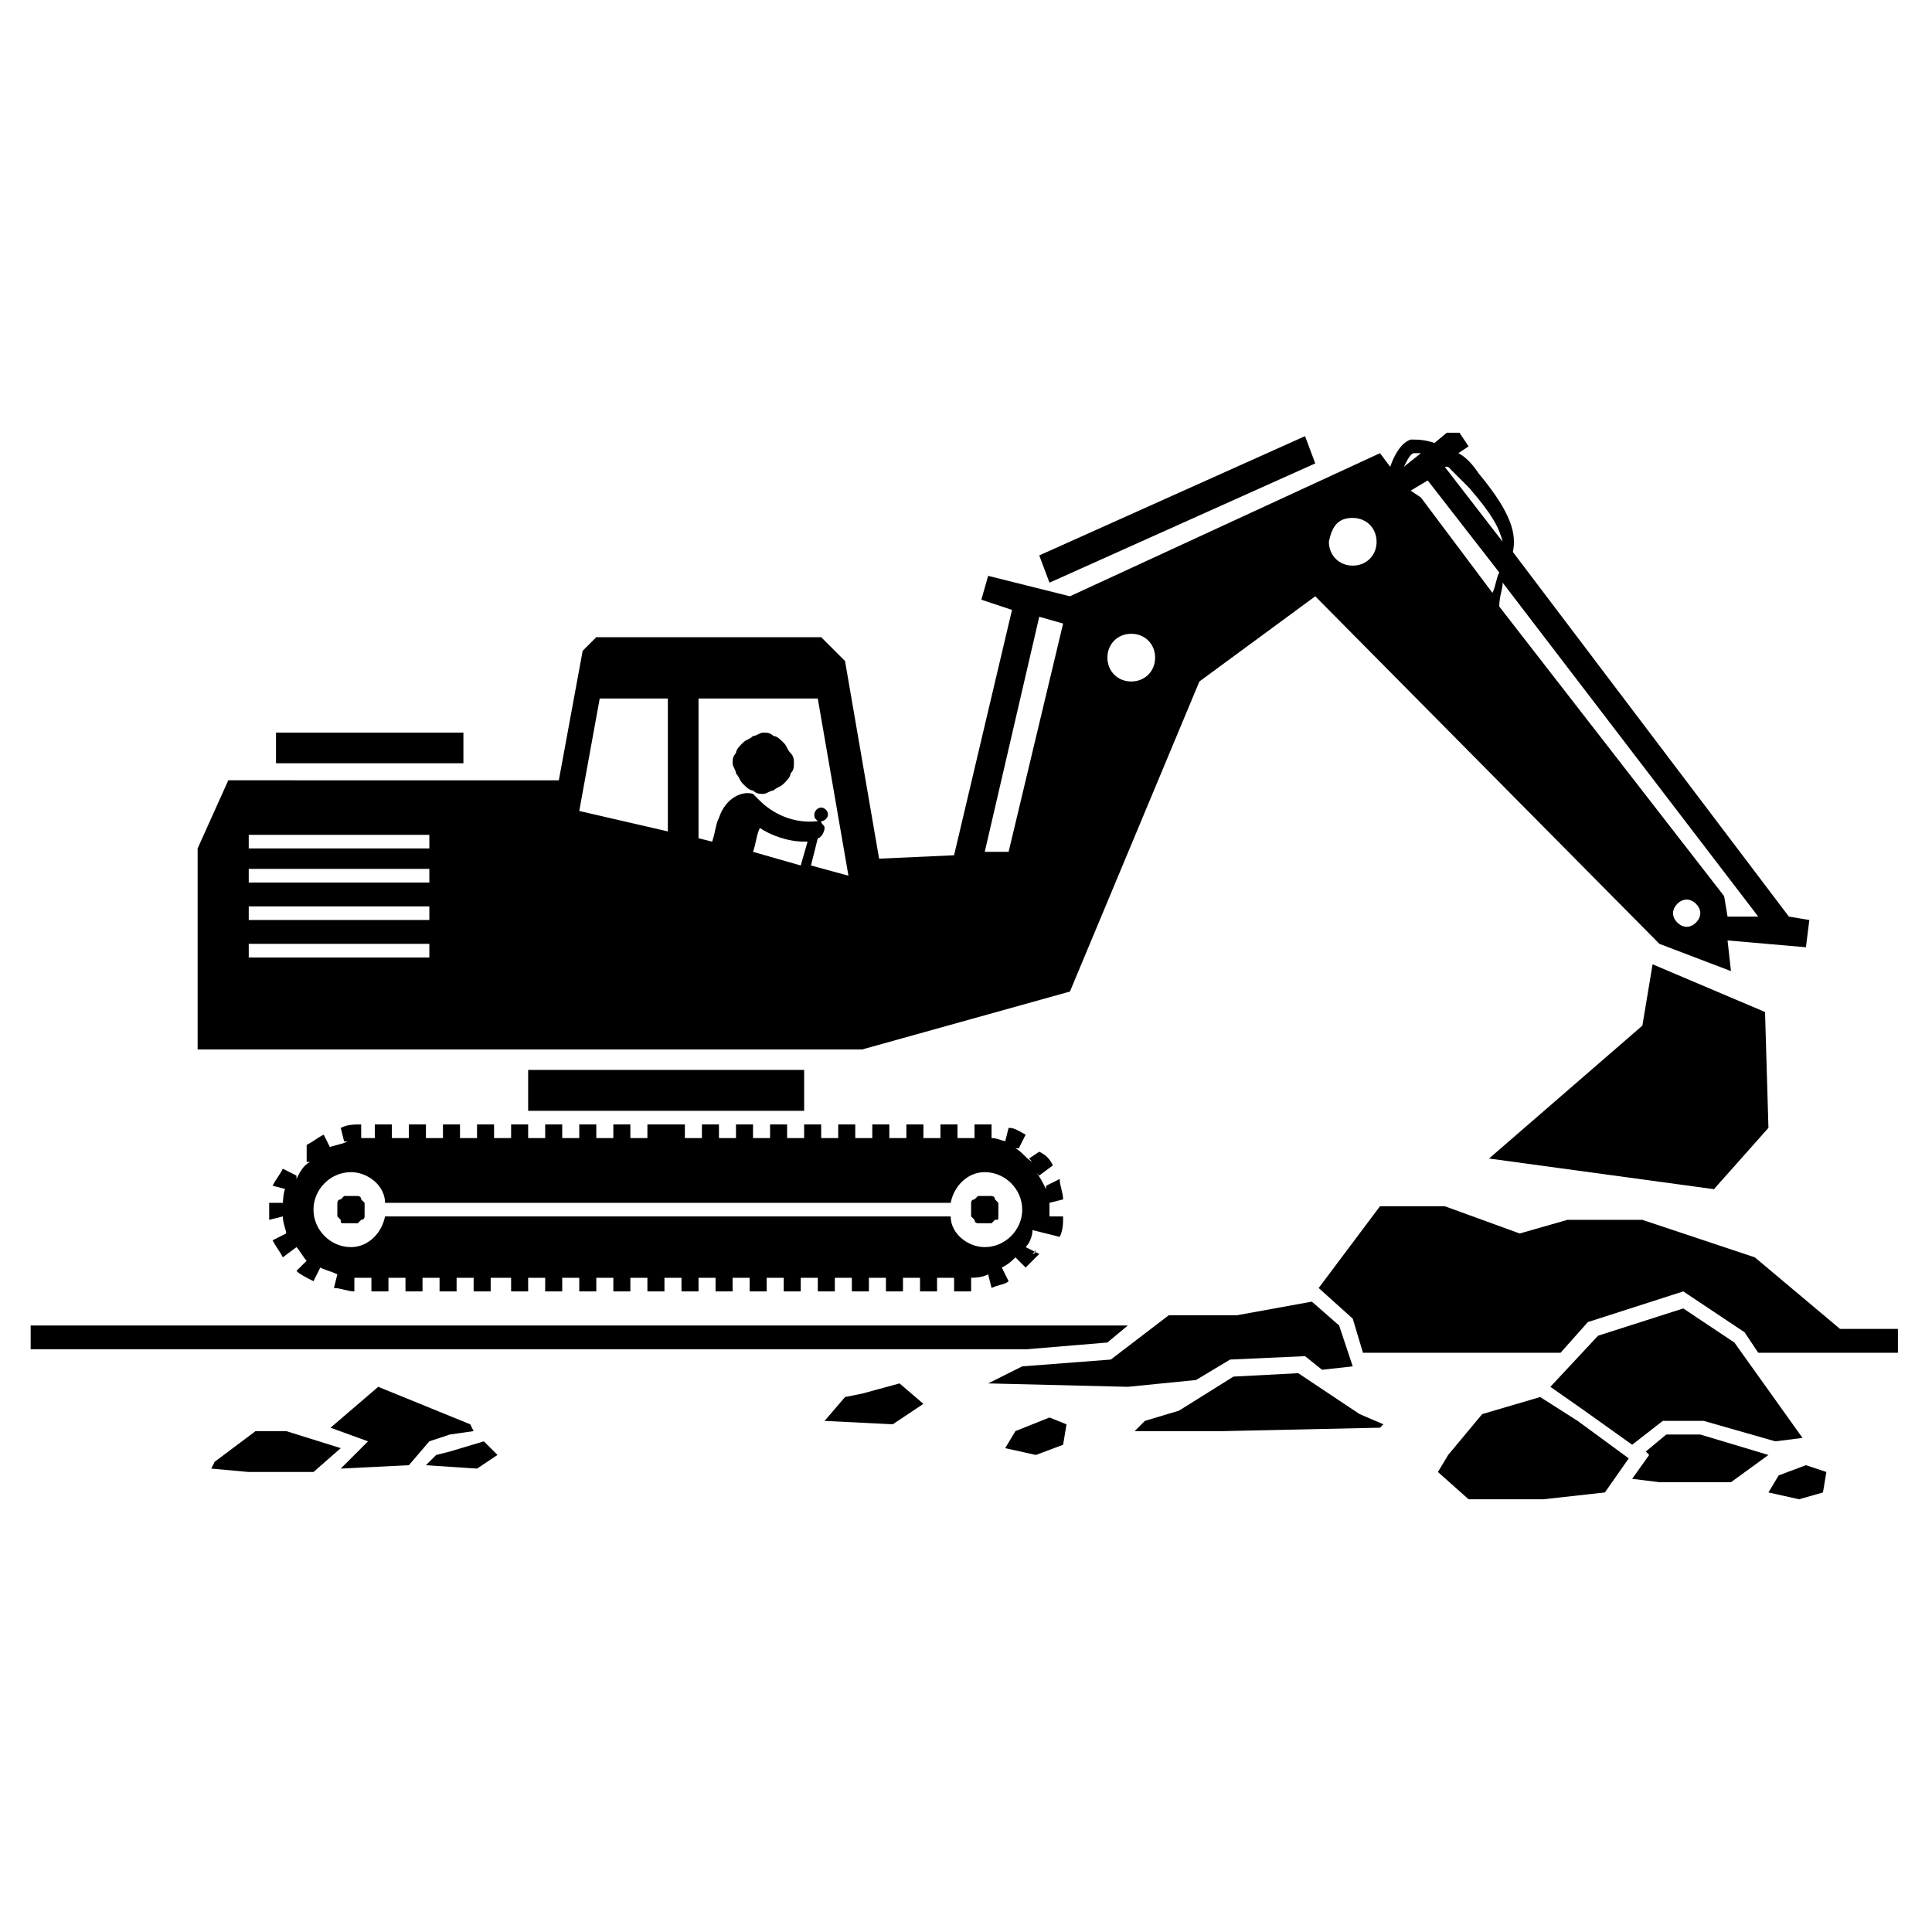 <?xml version="1.0" encoding="UTF-8"?>
<svg xmlns="http://www.w3.org/2000/svg" xmlns:xlink="http://www.w3.org/1999/xlink" version="1.1" id="Ebene_1" x="0px" y="0px" viewBox="0 0 56.7 56.7" style="enable-background:new 0 0 56.7 56.7;" xml:space="preserve">
<style type="text/css">
	.st0{fill:none;}
	.st1{fill:#00854C;}
	.st2{fill:none;stroke:#000000;stroke-width:0;stroke-linecap:round;stroke-linejoin:round;}
	.st3{stroke:#000000;stroke-width:0.75;stroke-miterlimit:10;}
	.st4{fill:none;stroke:#000000;stroke-width:0.75;stroke-miterlimit:10;}
	.st5{clip-path:url(#SVGID_00000067940357461908522680000006808883272124065190_);}
	.st6{clip-path:url(#SVGID_00000059304041611827248150000012347573580903494787_);fill:#1D1D1B;}
	.st7{clip-path:url(#SVGID_00000059304041611827248150000012347573580903494787_);fill:#008E4D;}
	.st8{clip-path:url(#SVGID_00000124163541546428327440000011676298109439312514_);}
	.st9{clip-path:url(#SVGID_00000114052017741733918950000001847319590094561191_);}
	.st10{clip-path:url(#SVGID_00000166663922302794481820000012281218972646209466_);}
	.st11{clip-path:url(#SVGID_00000077291009722086336170000014538566504894254776_);}
	.st12{clip-path:url(#SVGID_00000129902736830852354540000017162961919689908645_);}
	.st13{fill:#7D7D7D;}
	.st14{fill:#7F7F7F;}
	.st15{fill:#919191;}
	.st16{clip-path:url(#SVGID_00000181766159964162888480000015085567487006505105_);}
	.st17{clip-path:url(#SVGID_00000078763802376108619870000007840392533913959089_);}
	.st18{fill:#676767;}
	.st19{clip-path:url(#SVGID_00000135690713904581221640000002253483349992443305_);}
	.st20{clip-path:url(#SVGID_00000075122577653564125450000012649615158584364730_);}
	.st21{fill:#666666;}
	.st22{fill:#6A6A6A;}
	.st23{fill:#050505;}
	.st24{fill:#909090;}
	.st25{clip-path:url(#SVGID_00000160892529328901912400000006910926771074530478_);}
	.st26{clip-path:url(#SVGID_00000085233210601368518750000005378013566819593148_);}
	.st27{clip-path:url(#SVGID_00000083776276576753256900000001015867909154444735_);}
	.st28{clip-path:url(#SVGID_00000150810110385634812940000017323579303226597808_);}
	.st29{clip-path:url(#SVGID_00000128469183676195367600000000640595547726774447_);}
	.st30{clip-path:url(#SVGID_00000139271601624853897290000017899909226646440883_);}
	.st31{clip-path:url(#SVGID_00000047773195703597365550000006956857845332863166_);}
	.st32{clip-path:url(#SVGID_00000149348633304868592940000001779610875782271385_);}
	.st33{clip-path:url(#SVGID_00000121259435924218420900000016543370245753769388_);}
	.st34{clip-path:url(#SVGID_00000027586704155793750930000014672697263888880569_);}
	.st35{clip-path:url(#SVGID_00000042016642541686585270000016193875880654085546_);}
	.st36{clip-path:url(#SVGID_00000174585613085448650870000014906482977543163565_);}
	.st37{clip-path:url(#SVGID_00000032642882712040805810000016060251605114281881_);}
	.st38{clip-path:url(#SVGID_00000092449596954531556090000003516781861130749598_);}
	.st39{clip-path:url(#SVGID_00000176727879275108370710000006316172853600714138_);}
	.st40{clip-path:url(#SVGID_00000067230810944865960880000000876223779313622943_);}
	.st41{clip-path:url(#SVGID_00000150086552461886772870000016722110150825188262_);}
	.st42{clip-path:url(#SVGID_00000014611842890970864810000002394095627882682529_);}
	.st43{clip-path:url(#SVGID_00000162345374420038789030000010606098549122985359_);}
	.st44{clip-path:url(#SVGID_00000176004414311144211400000013817061350022664351_);}
	.st45{clip-path:url(#SVGID_00000025434429031835987300000009083485762849394094_);}
</style>
<g>
	<path d="M-63.7,38.9c0.3-1.2,1.2-1.6,2.3-1.8c2.4-0.4,4.7-0.9,7.1-1.4c0.2,0,0.4-0.2,0.6-0.3c1-1.2,2-2.5,3-3.8   c0.1-0.1,0.2-0.3,0.4-0.4c0.4,1.7,1.7,2.4,3.1,3c-0.8,1-1.6,2-2.3,3c-0.4,0.6-0.9,1.1-1.3,1.7c-0.4,0.5-0.9,0.8-1.6,0.9   c-2.8,0.5-5.6,1.1-8.4,1.6c-1.3,0.3-2.2-0.3-2.7-1.5c0,0,0-0.1-0.1-0.1C-63.7,39.5-63.7,39.2-63.7,38.9z"></path>
	<path d="M-29.1,24.1c1.3-1.2,2.6-2.4,3.9-3.6c1-0.9,2.4-0.8,3.2,0.2c0.5,0.7,0.5,1.7-0.1,2.4c-0.1,0.1-0.3,0.3-0.4,0.4   c-1.6,1.5-3.3,3.1-5,4.6c-1.1,1-2.1,1-3.2,0.1c-1.5-1.2-2.9-2.5-4.4-3.8c-2,2.2-4.1,4.4-6.2,6.6c0.2,0.1,0.3,0.2,0.4,0.2   c1.7,0.9,3.5,1.8,5.2,2.6c1.5,0.8,1.8,2,1,3.4c-1.8,2.9-3.6,5.9-5.4,8.8c-0.5,0.8-1.1,1.2-2,1.2c-1.5-0.1-2.5-1.6-1.8-3   c0.1-0.2,0.2-0.4,0.3-0.5c1.3-2.2,2.7-4.3,4-6.5c0.1-0.1,0.2-0.3,0.3-0.4c-0.2-0.1-0.3-0.2-0.4-0.2c-2.6-1.3-5.3-2.7-7.9-4   c-1.7-0.8-1.8-2.7-0.7-3.8c2.7-2.8,5.4-5.7,8.1-8.6c0.1-0.1,0.1-0.2,0.2-0.3c-0.5-0.5-0.9-1-1.4-1.5c-0.5-0.5-0.9-1-1.4-1.5   c-0.2-0.2-0.4-0.3-0.7-0.2c-2,0.5-4,1-6.1,1.4c-0.5,0.1-1,0.1-1.4,0c-0.9-0.2-1.5-1-1.5-1.9c0-0.9,0.5-1.7,1.4-1.9   c1.5-0.4,3.1-0.8,4.6-1.1c1.1-0.3,2.2-0.5,3.3-0.8c1-0.3,1.8,0,2.5,0.7c3.7,3.6,7.5,7.2,11.3,10.8C-29.4,23.8-29.3,23.9-29.1,24.1z   "></path>
	<path d="M-30.8,18.7c-2.6-0.1-4.7-2.2-4.6-4.8c0.1-2.6,2.2-4.6,4.8-4.5c2.6,0.1,4.6,2.2,4.5,4.7C-26.1,16.7-28.2,18.8-30.8,18.7z"></path>
</g>
<g>
	<path d="M88.6,46.1c-2.7-0.1-4.9-0.3-6.9-1c-0.7-0.3-1.4-0.7-2.1-1.1c-0.9-0.5-1.8-1-2.7-1.5c-0.4-0.2-0.6-0.5-0.7-0.9   c-0.1-0.6,0-1.1,0.2-1.7c0.1-0.1,0.3-0.3,0.4-0.3c1.2-0.1,2.4-0.6,3.5-1c1-0.4,2-0.5,3-0.5c3.1-0.1,6.2-0.5,9.1-1.6   c2.2-0.8,4.2-2,6-3.5c2.7-2.3,4.3-5.2,5.2-8.7c0.4-1.4,0.8-2.8,1.4-4.2c0.6-1.6,0.7-3.2,0.2-4.9c-0.3-1-0.5-1.9-1-2.8   c-0.4-0.7-0.2-1.1,0.6-1.3c0.7-0.2,1.4-0.4,2.1-0.5c0.6-0.1,0.8,0.2,0.6,0.7c-0.5,1.2-0.2,2.4,0.1,3.5c0.2,1,0.5,2.1,1.1,3   c0.2,0.2,0.4,0.5,0.6,0.6c1.7,1.2,2.6,2.9,3,4.9c0.3,2.2-0.1,4.4-0.8,6.4c-2,5.8-5.7,10.2-11.2,13c-2.5,1.3-5.2,2.3-8,2.8   C90.9,45.9,89.5,46,88.6,46.1z"></path>
</g>
<g>
	<g>
		<path class="st0" d="M-61.7,27.6c-0.5-0.5-0.9-1.2-1.4-1.8c-0.2-0.4-0.2-0.8,0.1-1.1c0.3-0.3,0.4-0.6,0.5-0.8c0-0.1,0-0.2,0.1-0.2    c0-0.2,0-0.3-0.1-0.5c0-0.1-0.1-0.2-0.1-0.3c0-0.1-0.1-0.2-0.2-0.3c-0.1-0.2-0.2-0.4-0.3-0.6c-0.2-0.6-0.3-1.3-0.1-2    c0-0.2-0.1-0.6-0.3-0.8c-0.4-0.5-0.9-1-1.4-1.5c-0.2-0.2-0.3-0.4-0.3-0.6c-5.5,3.4-12.6,6-20.6,7c-3.9,0.5-7.6,0.5-11.1,0.3    c-0.2,0.3-0.4,0.4-0.9,0.5c-0.5,0.1-0.9,0.2-1.4,0.3c-0.3,0.1-0.4,0.2-0.3,0.5c0.6,1.5,0.2,3-0.3,4.4c-0.2,0.6-0.2,0.9,0.1,1.4    c0.5,0.8,0.9,1.7,1.3,2.6c0.2,0.5,0.3,1.1-0.2,1.4c-0.6,0.5-0.4,1.1-0.5,1.7c-0.2,0.8,0.4,1.1,1,1.4c0.5,0.3,0.6,0.5,0.3,1.1    c-0.1,0.2-0.1,0.5,0,0.7c0,0.2,0.2,0.4,0.2,0.6c0.2,0.8,0.7,1.2,1.5,1.4c1.5,0.3,3.1,0.4,4.5,1.3c0.2,0.1,0.5,0,0.7,0    c0.1,0,0.3,0,0.4,0c0,0.2,0,0.3-0.1,0.5c-0.7,1.7-1.5,3.4-2.2,5.1c-0.4,0.9-0.4,2-0.1,3c0.2,0.8,0.7,1.1,1.5,0.9    c0.3-0.1,0.6-0.2,0.9-0.4c1.2-0.6,2.4-0.7,3.7-0.3c1.7,0.5,3.5,1.1,5.2,1.6c0.3,0.1,0.7,0.1,1.1,0.2c0.7,0,1.5,0,2.2,0.1    c1.1,0.2,2-0.1,2.9-0.7c1-0.7,2.1-1,3.3-0.9c0.4,0,0.7,0,1.1,0c0.6,0,0.8-0.2,0.8-0.8c0-0.3-0.1-0.6-0.1-0.9    c0-0.2-0.1-0.4-0.1-0.6c0-0.2,0-0.3,0-0.5c0-0.1,0-0.3,0.1-0.4c0.2-0.6,0.6-0.9,1.6-1.3c1.2-0.4,1.6-1.1,1.5-2.4    c-0.2-1.2-0.9-2.2-1.8-3c-0.7-0.7-1.4-1.3-2.1-1.9c-0.6-0.6-0.9-1.3-0.8-2.2c0.1-0.3-0.1-0.7-0.3-1.1c-0.1-0.3-0.4-0.5-0.5-0.7    c-0.4-0.8-0.2-1.3,0.7-1.5c0.4-0.1,0.8-0.1,1.2-0.2c0.8-0.1,1.5-0.4,2.2-0.7c0.2-0.1,0.4-0.3,0.6-0.4c0.4-0.3,0.8-0.6,1.2-1    c0.4-0.3,0.8-0.7,1.2-1c0.6-0.5,1.2-1.1,1.9-1.5c0.1-0.1,0.2-0.1,0.2-0.2c0.2-0.1,0.4-0.2,0.5-0.1c0,0,0.1,0.1,0.1,0.1    c0.1,0.1,0.2,0.3,0.2,0.7c0,0.2,0.1,0.4,0.2,0.4c0.1,0.1,0.3,0,0.5-0.1C-60.7,30.4-60.6,28.6-61.7,27.6z"></path>
		<path class="st1" d="M-85.6,24c8-1,15.1-3.5,20.6-7c0,0,0,0,0,0c0-0.2,0-0.3,0.2-0.5c0.1-0.1,0.2-0.2,0.4-0.3    c0.2-0.1,0.4-0.3,0.5-0.5s0.1-0.4,0-0.7c-0.3-0.9-0.6-1.7-0.9-2.5c-0.2-0.4-0.5-0.8-0.7-1.3c0-0.1,0-0.1-0.1-0.2    c0-0.2,0-0.3-0.1-0.5c0,0,0-0.1,0-0.2c0-0.1,0-0.2-0.1-0.3c0,0,0-0.1-0.1-0.2c0-0.1-0.1-0.1-0.1-0.2c-0.1-0.1-0.1-0.3-0.2-0.4    c0,0,0,0,0,0c-0.1-0.1-0.1-0.1-0.2-0.2c0,0-0.1-0.1-0.1-0.1c-0.1-0.1-0.1-0.1-0.2-0.2c0,0-0.1-0.1-0.1-0.1    c-0.1-0.1-0.2-0.1-0.3-0.2c0,0-0.1-0.1-0.1-0.1c-0.1-0.1-0.3-0.1-0.5-0.2c-0.6-0.2-0.6-0.5-0.2-1c0.3-0.4,0.5-0.8,0.4-1.3    c0-0.2-0.2-0.5-0.4-0.6c0,0-0.1,0-0.1,0c-0.1,0-0.2,0.1-0.3,0.2c-0.1,0-0.1,0.1-0.1,0.1c-0.4,0.2-0.7,0.6-1.1,0.6    c-0.7-0.1-1.3,0.2-1.9,0.3C-73,7-74.2,8-75.5,8.9c-0.3,0.2-0.6,0.6-0.9,0.8c-0.2,0.1-0.5,0.2-0.8,0.2c-0.6-0.1-1.3-0.4-1.9-0.5    c-0.4-0.1-0.6-0.3-0.7-0.5c-0.1-0.2,0-0.5,0.3-0.8c0.2-0.3,0.5-0.5,0.8-0.7c-0.5-0.2-1-0.4-1.5-0.6c-0.6-0.2-1.3-0.4-1.9-0.6    c-0.4-0.2-0.6-0.5-0.6-0.9c0-0.2,0-0.4-0.1-0.5c-0.6-0.6-1.1-1.1-1.8-1.5c-0.2-0.1-0.5-0.2-0.8-0.3c-0.2,0-0.3-0.1-0.5-0.1    c-1.1-0.1-2.3,0.2-3.4-0.3c0,0-0.1,0-0.3,0.1c0.2,0.2,0.3,0.3,0.4,0.4c0.7,0.3,1.1,0.8,1.4,1.5c0.5,1,0.5,1.1-0.4,1.8    c-0.2,0.2-0.4,0.3-0.1,0.6c0.9,1,0.8,2.1,0.8,3.3c0,0.1,0,0.2-0.1,0.2c-0.1,0.1-0.1,0.1-0.2,0.1c-0.6,0-0.7,0.4-0.9,0.8    c-0.2,0.5-0.4,1-0.7,1.4c-0.5,0.7-1.1,0.6-1.6,0c-0.1-0.2-0.2-0.3-0.3-0.5c-0.5-0.7-0.8-0.9-1.7-0.6c-0.4,0.2-0.8,0.5-1.2,0.8    c-0.2,0.2-0.2,0.6-0.1,0.8c0.4,0.6,0.3,1.3,0.1,1.9c-0.5,1.3-0.4,2.6-1,3.9c-0.2,0.3-0.1,0.8-0.1,1.2c0,0.3,0,0.6,0,0.9    c0,0.6-0.2,1.2-0.8,1.5c-0.2,0.1-0.4,0.5-0.4,0.8c0,0.4-0.1,0.6-0.3,0.8C-93.2,24.5-89.4,24.5-85.6,24z"></path>
		<path class="st2" d="M-62.9,30.2c0,0,0.1,0.1,0.1,0.1"></path>
		<path class="st2" d="M-64.4,16.2c-0.2,0.1-0.3,0.2-0.4,0.3"></path>
		<path class="st2" d="M-62.4,23.1c0-0.1-0.1-0.2-0.1-0.3"></path>
		<path class="st2" d="M-79.1,9.4c0.6,0.2,1.3,0.4,1.9,0.5"></path>
		<path class="st2" d="M-70.2,49.4c0.2-0.6,0.6-0.9,1.6-1.3c1.2-0.4,1.6-1.1,1.5-2.4c-0.2-1.2-0.9-2.2-1.8-3    c-0.7-0.7-1.4-1.3-2.1-1.9c-0.6-0.6-0.9-1.3-0.8-2.2c0.1-0.3-0.1-0.7-0.3-1.1c-0.1-0.3-0.4-0.5-0.5-0.7c-0.4-0.8-0.2-1.3,0.7-1.5    c0.4-0.1,0.8-0.1,1.2-0.2c0.8-0.1,1.5-0.4,2.2-0.7"></path>
		<path class="st2" d="M-96.7,24.3c-0.2,0.3-0.4,0.4-0.9,0.5c-0.5,0.1-0.9,0.2-1.4,0.3c-0.3,0.1-0.4,0.2-0.3,0.5    c0.6,1.5,0.2,3-0.3,4.4c-0.2,0.6-0.2,0.9,0.1,1.4c0.5,0.8,0.9,1.7,1.3,2.6c0.2,0.5,0.3,1.1-0.2,1.4c-0.6,0.5-0.4,1.1-0.5,1.7    c-0.2,0.8,0.4,1.1,1,1.4c0.5,0.3,0.6,0.5,0.3,1.1c-0.1,0.2-0.1,0.5,0,0.7c0,0.2,0.2,0.4,0.2,0.6c0.2,0.8,0.7,1.2,1.5,1.4    c1.5,0.3,3.1,0.4,4.5,1.3c0.2,0.1,0.5,0,0.7,0c0.1,0,0.3,0,0.4,0c0,0.2,0,0.3-0.1,0.5c-0.7,1.7-1.5,3.4-2.2,5.1    c-0.4,0.9-0.4,2-0.1,3c0.2,0.8,0.7,1.1,1.5,0.9c0.3-0.1,0.6-0.2,0.9-0.4c1.2-0.6,2.4-0.7,3.7-0.3c1.7,0.5,3.5,1.1,5.2,1.6    c0.3,0.1,0.7,0.1,1.1,0.2c0.7,0,1.5,0,2.2,0.1c1.1,0.2,2-0.1,2.9-0.7c1-0.7,2.1-1,3.3-0.9c0.4,0,0.7,0,1.1,0    c0.6,0,0.8-0.2,0.8-0.8"></path>
		<path class="st2" d="M-62.4,23.9c-0.1,0.2-0.3,0.5-0.5,0.8c-0.3,0.4-0.4,0.7-0.1,1.1c0.4,0.6,0.8,1.3,1.4,1.8c1.1,1,1,2.8-0.2,3.7    c-0.2,0.1-0.4,0.2-0.5,0.1"></path>
		<path class="st2" d="M-79.8,8.9c-0.1-0.2,0-0.5,0.3-0.8c0.2-0.3,0.5-0.5,0.8-0.7c-0.5-0.2-1-0.4-1.5-0.6c-0.6-0.2-1.3-0.4-1.9-0.6    c-0.4-0.2-0.6-0.5-0.6-0.9c0-0.2,0-0.4-0.1-0.5c-0.6-0.6-1.1-1.1-1.8-1.5"></path>
		<path class="st2" d="M-67.6,8.2c-0.6-0.2-0.6-0.5-0.2-1c0.3-0.4,0.5-0.8,0.4-1.3c0-0.2-0.2-0.5-0.4-0.6c0,0-0.1,0-0.1,0"></path>
		<path class="st2" d="M-63.5,30.3c-0.1,0-0.2,0.1-0.2,0.2c-0.7,0.5-1.3,1-1.9,1.5c-0.4,0.3-0.8,0.7-1.2,1"></path>
		<path class="st2" d="M-87.5,10.4c-0.1,0.1-0.1,0.1-0.2,0.1c-0.6,0-0.7,0.4-0.9,0.8c-0.2,0.5-0.4,1-0.7,1.4c-0.5,0.7-1.1,0.6-1.6,0    c-0.1-0.2-0.2-0.3-0.3-0.5c-0.5-0.7-0.8-0.9-1.7-0.6c-0.4,0.2-0.8,0.5-1.2,0.8c-0.2,0.2-0.2,0.6-0.1,0.8c0.4,0.6,0.3,1.3,0.1,1.9    c-0.5,1.3-0.4,2.6-1,3.9c-0.2,0.3-0.1,0.8-0.1,1.2c0,0.3,0,0.6,0,0.9c0,0.6-0.2,1.2-0.8,1.5c-0.2,0.1-0.4,0.5-0.4,0.8    c0,0.4-0.1,0.6-0.3,0.8"></path>
		<path class="st2" d="M-63.9,15.7c0.1-0.2,0.1-0.4,0-0.7c-0.3-0.9-0.6-1.7-0.9-2.5"></path>
		<path class="st2" d="M-62.9,21.8c-0.2-0.6-0.3-1.3-0.1-2c0-0.2-0.1-0.6-0.3-0.8c-0.4-0.5-0.9-1-1.4-1.5"></path>
		<path class="st2" d="M-87.4,10.2c0-1.2,0-2.4-0.8-3.3c-0.2-0.3-0.1-0.4,0.1-0.6c0.9-0.7,0.9-0.9,0.4-1.8c-0.3-0.6-0.7-1.2-1.4-1.5    c-0.1-0.1-0.3-0.2-0.4-0.4c0.2,0,0.2-0.1,0.3-0.1c1.1,0.5,2.3,0.3,3.4,0.3"></path>
		<path class="st2" d="M-68.2,5.6c-0.1,0-0.1,0.1-0.1,0.1c-0.4,0.2-0.7,0.6-1.1,0.6c-0.7-0.1-1.3,0.2-1.9,0.3C-73,7-74.2,8-75.5,8.9    c-0.3,0.2-0.6,0.6-0.9,0.8"></path>
		<path d="M-62.5,22.8c0-0.1-0.1-0.2-0.2-0.3c-0.1-0.2-0.2-0.4-0.3-0.6c0.1,0.2,0.2,0.4,0.3,0.6C-62.6,22.6-62.5,22.7-62.5,22.8z"></path>
		<path d="M-70,51.7c0-0.3-0.1-0.6-0.1-0.9c0-0.2-0.1-0.4-0.1-0.6c0,0.2,0,0.4,0.1,0.6C-70.1,51.1-70,51.4-70,51.7z"></path>
		<path d="M-62.4,23.1c0.1,0.2,0.1,0.4,0.1,0.5C-62.3,23.5-62.3,23.3-62.4,23.1z"></path>
		<path d="M-70.2,50.2c0-0.2,0-0.3,0-0.5C-70.2,49.9-70.2,50.1-70.2,50.2z"></path>
		<path d="M-66.4,8.9c0,0,0.1,0.1,0.1,0.1C-66.3,9-66.4,9-66.4,8.9z"></path>
		<path d="M-84.6,3.2c-0.2-0.1-0.5-0.2-0.8-0.3c-0.2,0-0.3-0.1-0.5-0.1c0.2,0,0.3,0,0.5,0.1C-85.1,3-84.9,3.1-84.6,3.2z"></path>
		<path d="M-67.2,8.4c0,0,0.1,0.1,0.1,0.1C-67.1,8.5-67.1,8.4-67.2,8.4z"></path>
		<path d="M-65.7,10.1C-65.7,10.1-65.7,10.1-65.7,10.1c0,0.1,0,0.2,0.1,0.2C-65.6,10.2-65.6,10.2-65.7,10.1z"></path>
		<path d="M-65.9,9.7c0,0.1,0.1,0.1,0.1,0.2C-65.8,9.8-65.8,9.8-65.9,9.7z"></path>
		<path d="M-66.1,9.2C-66.1,9.2-66.1,9.2-66.1,9.2C-66.1,9.3-66.1,9.3-66.1,9.2C-66.1,9.3-66.1,9.3-66.1,9.2z"></path>
		<path d="M-66.8,8.7c0,0,0.1,0.1,0.1,0.1C-66.7,8.7-66.7,8.7-66.8,8.7z"></path>
		<path d="M-68.2,5.6c0.1-0.1,0.2-0.1,0.3-0.2C-68,5.5-68.1,5.6-68.2,5.6z"></path>
		<path d="M-65.5,11.2c0.1,0.4,0.5,0.8,0.7,1.3C-65.1,11.7-65.3,11.5-65.5,11.2z"></path>
		<path d="M-65,17c0,0.2,0.1,0.3,0.3,0.6C-64.9,17.4-65,17.2-65,17C-65,17-65,17-65,17z"></path>
		<path d="M-79.1,9.4c-0.4-0.1-0.6-0.3-0.7-0.5C-79.7,9.1-79.5,9.3-79.1,9.4z"></path>
		<path d="M-77.2,9.9c0.2,0.1,0.6,0,0.8-0.2C-76.6,9.9-76.9,10-77.2,9.9z"></path>
		<path d="M-65.6,10.5C-65.6,10.5-65.6,10.5-65.6,10.5c0,0.1,0.1,0.3,0.1,0.5C-65.5,10.8-65.5,10.7-65.6,10.5z"></path>
	</g>
	<g>
		<path class="st3" d="M-91.2,44.1c-0.9-0.3-1.8-0.7-2.8-1c-0.8-0.2-1.6-0.3-2.3-0.5c-0.7-0.1-1.2-0.6-1.5-1.3    c-0.1-0.3-0.3-0.7-0.4-1c-0.1-0.4,0-0.9,0-1.4c-1.4-0.3-1.3-1.5-1.2-2.7c0-0.4,0.2-0.8,0.4-1c0.4-0.4,0.4-0.8,0.2-1.3    c-0.4-0.8-0.8-1.6-1.2-2.3c-0.4-0.6-0.5-1.1-0.2-1.9c0.5-1.3,0.9-2.8,0.3-4.2c-0.2-0.5,0-0.9,0.5-1c0.5-0.1,1.1-0.3,1.6-0.3    c0.4-0.1,0.7-0.3,0.6-0.7c0-0.6,0.2-1,0.8-1.4c0.7-0.4,0.5-1.1,0.6-1.7c0.1-0.8,0.2-1.5,0.3-2.3c0.3-1.2,0.6-2.4,0.9-3.6    c0.1-0.3-0.1-0.6-0.2-0.9c-0.3-0.5-0.2-1,0.1-1.4c0.5-0.5,1-0.9,1.8-1.1c1-0.2,1.4,0,2,0.9c0.2,0.3,0.5,0.5,0.7,0.7    c0.2-0.3,0.5-0.5,0.7-0.8c0.2-0.2,0.2-0.6,0.3-0.8c0.2-0.3,0.3-0.7,0.6-0.9c0.5-0.2,0.5-0.6,0.5-1c0-0.7-0.2-1.4-0.7-2    c-0.5-0.6-0.4-1,0.2-1.4c0.6-0.4,0.5-0.7,0.2-1.2c-0.3-0.5-0.6-0.9-1.2-1.2c-0.1-0.1-0.3-0.2-0.4-0.3c-0.1-0.3-0.3-0.6-0.2-0.8    c0.1-0.2,0.5-0.4,0.7-0.3c1.4,0.4,2.8,0.1,4.2,0.4c1.2,0.3,2,1.1,2.8,1.9c0.1,0.1,0.2,0.4,0.1,0.5c-0.1,0.5,0.2,0.7,0.6,0.8    c0.8,0.3,1.6,0.6,2.4,0.9c0.2,0.1,0.5,0,0.7-0.1c0.3-0.1,0.5-0.3,0.8-0.4c0.4-0.1,0.7,0.2,0.5,0.5c-0.2,0.4-0.5,0.7-0.8,0.9    c-0.4,0.4-0.9,0.7-1.3,1.1c0,0.1,0,0.1,0.1,0.2c0.3,0.1,0.6,0.1,0.9,0.2c0.3,0.1,0.7,0.2,1,0.3c0.3,0.2,0.5,0.1,0.8-0.1    c1.5-1.5,3.2-2.6,5.2-3.1c0.6-0.2,1.1-0.4,1.8-0.3c0.2,0,0.6-0.2,0.8-0.4c0.3-0.3,0.6-0.7,1.1-0.5c0.5,0.2,0.7,0.7,0.7,1.2    c0,0.6-0.3,1.1-0.4,1.7c0.1,0,0.3,0.1,0.4,0.2c1.1,0.5,1.7,1.3,1.8,2.5c0,0.4,0.2,0.7,0.4,1c0.7,1.1,1.3,2.3,1.4,3.6    c0.1,0.7-0.2,1.2-0.8,1.5c-0.4,0.2-0.4,0.4-0.1,0.7c0.4,0.4,0.8,0.9,1.3,1.3c0.4,0.4,0.6,0.7,0.5,1.3c-0.2,0.9,0,1.8,0.5,2.6    c0.4,0.7,0.3,1.7-0.3,2.3c-0.3,0.3-0.4,0.7-0.1,1c0.4,0.5,0.7,1,1.2,1.5c1.3,1.2,1.1,3.6-0.4,4.5c-0.6,0.4-1.3,0.1-1.4-0.6    c0-0.1,0-0.2-0.1-0.5c-0.5,0.3-0.9,0.6-1.3,1c-1.1,0.9-2.2,1.9-3.3,2.8c-1.1,0.9-2.3,1.2-3.7,1.3c0,0-0.1,0-0.1,0    c-0.9,0.1-1,0.3-0.4,1c0.1,0.2,0.3,0.3,0.4,0.5c0.3,0.4,0.5,0.7,0.3,1.2c-0.3,0.8,0.2,1.4,0.7,1.9c0.7,0.6,1.4,1.2,2,1.8    c0.8,0.8,1.5,1.6,1.8,2.7c0.1,0.5,0.2,1,0.2,1.5c-0.1,0.9-0.5,1.5-1.3,1.9c-0.2,0.1-0.3,0.1-0.5,0.2c-1.4,0.5-1.5,0.8-1.3,2.2    c0.4,1.9,0.1,2.3-1.9,2.2c-1.3-0.1-2.5,0.2-3.5,1c-0.9,0.6-1.9,0.8-3,0.6c-0.7-0.1-1.4,0-2.2-0.1c-0.5,0-1-0.1-1.5-0.2    c-1.8-0.5-3.5-1-5.3-1.6c-1.1-0.3-2.1-0.1-3.1,0.4c-0.3,0.1-0.5,0.3-0.8,0.4c-1.1,0.4-1.9,0-2.3-1.1c-0.4-1-0.3-2.1,0-3.1    C-92.5,47.5-91.8,45.9-91.2,44.1z M-89.6,2.6c0.2,0.2,0.3,0.3,0.4,0.4c0.7,0.3,1.1,0.8,1.4,1.5c0.5,1,0.5,1.1-0.4,1.8    c-0.2,0.2-0.4,0.3-0.1,0.6c0.9,1,0.8,2.1,0.8,3.3c0,0.1-0.2,0.4-0.3,0.4c-0.6,0-0.7,0.4-0.9,0.8c-0.2,0.5-0.4,1-0.7,1.4    c-0.5,0.7-1.1,0.6-1.6,0c-0.1-0.2-0.2-0.3-0.3-0.5c-0.5-0.7-0.8-0.9-1.7-0.6c-0.4,0.2-0.8,0.5-1.2,0.8c-0.2,0.2-0.2,0.6-0.1,0.8    c0.4,0.6,0.3,1.3,0.1,1.9c-0.5,1.3-0.4,2.6-1,3.9c-0.2,0.3-0.1,0.8-0.1,1.2c0,0.3,0,0.6,0,0.9c0,0.6-0.2,1.2-0.8,1.5    c-0.2,0.1-0.4,0.5-0.4,0.8c-0.1,0.8-0.3,1.2-1.2,1.3c-0.5,0.1-0.9,0.2-1.4,0.3c-0.3,0.1-0.4,0.2-0.3,0.5c0.6,1.5,0.2,3-0.3,4.4    c-0.2,0.6-0.2,0.9,0.1,1.4c0.5,0.8,0.9,1.7,1.3,2.6c0.2,0.5,0.3,1.1-0.2,1.4c-0.6,0.5-0.4,1.1-0.5,1.7c-0.2,0.8,0.4,1.1,1,1.4    c0.5,0.3,0.6,0.5,0.3,1.1c-0.1,0.2-0.1,0.5,0,0.7c0,0.2,0.2,0.4,0.2,0.6c0.2,0.8,0.7,1.2,1.5,1.4c1.5,0.3,3.1,0.4,4.5,1.3    c0.2,0.1,0.5,0,0.7,0c0.1,0,0.3,0,0.4,0c0,0.2,0,0.3-0.1,0.5c-0.7,1.7-1.5,3.4-2.2,5.1c-0.4,0.9-0.4,2-0.1,3    c0.2,0.8,0.7,1.1,1.5,0.9c0.3-0.1,0.6-0.2,0.9-0.4c1.2-0.6,2.4-0.7,3.7-0.3c1.7,0.5,3.5,1.1,5.2,1.6c0.3,0.1,0.7,0.1,1.1,0.2    c0.7,0,1.5,0,2.2,0.1c1.1,0.2,2-0.1,2.9-0.7c1-0.7,2.1-1,3.3-0.9c0.4,0,0.7,0,1.1,0c0.6,0,0.8-0.2,0.8-0.8c0-0.3-0.1-0.6-0.1-0.9    c-0.3-1.6,0-2.1,1.5-2.7c1.2-0.4,1.6-1.1,1.5-2.4c-0.2-1.2-0.9-2.2-1.8-3c-0.7-0.7-1.4-1.3-2.1-1.9c-0.6-0.6-0.9-1.3-0.8-2.2    c0.1-0.3-0.1-0.7-0.3-1.1c-0.1-0.3-0.4-0.5-0.5-0.7c-0.4-0.8-0.2-1.3,0.7-1.5c0.4-0.1,0.8-0.1,1.2-0.2c1-0.1,2-0.5,2.8-1.2    c0.8-0.6,1.6-1.3,2.4-2c0.6-0.5,1.2-1.1,1.9-1.5c0.7-0.5,1-0.3,1.2,0.5c0.1,0.5,0.3,0.6,0.7,0.3c1.2-0.9,1.2-2.7,0.2-3.7    c-0.5-0.5-0.9-1.2-1.4-1.8c-0.2-0.4-0.2-0.8,0.1-1.1c0.7-0.8,0.7-1.2,0.3-2.2c-0.4-0.8-0.5-1.7-0.4-2.6c0-0.2-0.1-0.6-0.3-0.8    c-0.4-0.5-0.9-1-1.4-1.5c-0.5-0.6-0.5-0.9,0.3-1.4c0.5-0.3,0.8-0.7,0.6-1.2c-0.3-0.9-0.6-1.7-0.9-2.5c-0.2-0.5-0.7-1-0.7-1.5    c-0.1-1.4-0.8-2.3-2.1-2.7c-0.6-0.2-0.6-0.5-0.2-1c0.3-0.4,0.5-0.8,0.4-1.3c0-0.2-0.2-0.5-0.4-0.6c-0.1-0.1-0.4,0.2-0.5,0.3    c-0.4,0.2-0.7,0.6-1.1,0.6c-0.7-0.1-1.3,0.2-1.9,0.3C-73,7-74.2,8-75.5,8.9c-0.3,0.2-0.6,0.6-0.9,0.8c-0.2,0.1-0.5,0.2-0.8,0.2    c-0.6-0.1-1.3-0.4-1.9-0.5c-0.8-0.2-1-0.7-0.4-1.3c0.2-0.3,0.5-0.5,0.8-0.7c-0.5-0.2-1-0.4-1.5-0.6c-0.6-0.2-1.3-0.4-1.9-0.6    c-0.4-0.2-0.6-0.5-0.6-0.9c0-0.2,0-0.4-0.1-0.5c-0.8-0.7-1.5-1.5-2.6-1.7c-1.3-0.3-2.6,0.2-3.9-0.4C-89.3,2.5-89.4,2.6-89.6,2.6z"></path>
		<path class="st4" d="M-89.6,2.6c0.2,0,0.2-0.1,0.3-0.1c1.2,0.6,2.6,0.1,3.9,0.4c1.2,0.2,1.9,1,2.6,1.7c0.1,0.1,0.1,0.3,0.1,0.5    c0,0.5,0.2,0.8,0.6,0.9c0.6,0.2,1.3,0.4,1.9,0.6c0.5,0.2,1,0.4,1.5,0.6C-79,7.5-79.2,7.8-79.5,8c-0.5,0.6-0.4,1.1,0.4,1.3    c0.6,0.2,1.3,0.4,1.9,0.5c0.2,0.1,0.6,0,0.8-0.2c0.3-0.2,0.6-0.6,0.9-0.8c1.3-1,2.5-1.9,4.2-2.3c0.6-0.2,1.2-0.4,1.9-0.3    c0.3,0,0.7-0.4,1.1-0.6c0.2-0.1,0.4-0.3,0.5-0.3c0.2,0.1,0.3,0.4,0.4,0.6c0.1,0.5-0.1,0.9-0.4,1.3c-0.4,0.4-0.3,0.8,0.2,1    c0.7,0.2,1.2,0.6,1.5,1c0.2,0.3,0.4,0.6,0.4,0.8c0.1,0.2,0.1,0.3,0.1,0.4c0,0.2,0,0.3,0.1,0.5c0.1,0.5,0.3,0.5,0.7,1.5    c0.3,0.8,0.7,1.7,0.9,2.5c0.2,0.6-0.1,0.9-0.6,1.2c-0.7,0.4-0.8,0.7-0.3,1.4c0.4,0.5,0.9,1,1.4,1.5c0.2,0.2,0.3,0.5,0.3,0.8    c-0.1,0.9,0,1.8,0.4,2.6c0.5,1,0.5,1.4-0.3,2.2c-0.3,0.4-0.4,0.7-0.1,1.1c0.4,0.6,0.8,1.3,1.4,1.8c1.1,1,1,2.8-0.2,3.7    c-0.4,0.3-0.6,0.2-0.7-0.3c-0.1-0.8-0.5-1-1.2-0.5c-0.7,0.5-1.3,1-1.9,1.5c-0.8,0.7-1.6,1.4-2.4,2c-0.8,0.6-1.7,1-2.8,1.2    c-0.4,0-0.8,0.1-1.2,0.2c-0.9,0.2-1.1,0.7-0.7,1.5c0.1,0.3,0.4,0.5,0.5,0.7c0.2,0.3,0.4,0.7,0.3,1.1c-0.2,0.9,0.2,1.6,0.8,2.2    c0.7,0.7,1.4,1.3,2.1,1.9c0.9,0.8,1.6,1.8,1.8,3c0.2,1.3-0.2,2-1.5,2.4c-1.5,0.5-1.8,1.1-1.5,2.7c0.1,0.3,0.1,0.6,0.1,0.9    c0.1,0.6-0.1,0.8-0.8,0.8c-0.4,0-0.7,0-1.1,0c-1.2,0-2.3,0.3-3.3,0.9c-0.9,0.6-1.8,0.9-2.9,0.7c-0.7-0.1-1.4-0.1-2.2-0.1    c-0.4,0-0.7-0.1-1.1-0.2c-1.7-0.5-3.5-1-5.2-1.6c-1.3-0.4-2.5-0.2-3.7,0.3c-0.3,0.1-0.6,0.3-0.9,0.4c-0.8,0.2-1.3-0.1-1.5-0.9    c-0.3-1-0.2-2,0.1-3c0.7-1.7,1.4-3.4,2.2-5.1c0.1-0.1,0.1-0.3,0.1-0.5c-0.1,0-0.3,0-0.4,0c-0.2,0-0.5,0.1-0.7,0    c-1.4-0.8-3-1-4.5-1.3c-0.8-0.2-1.3-0.6-1.5-1.4c-0.1-0.2-0.2-0.4-0.2-0.6c0-0.2-0.1-0.5,0-0.7c0.3-0.6,0.2-0.8-0.3-1.1    c-0.6-0.3-1.1-0.6-1-1.4c0.1-0.6-0.1-1.3,0.5-1.7c0.5-0.4,0.4-1,0.2-1.4c-0.4-0.9-0.8-1.7-1.3-2.6c-0.3-0.5-0.4-0.9-0.1-1.4    c0.5-1.4,0.9-2.9,0.3-4.4c-0.1-0.3,0-0.4,0.3-0.5c0.5-0.1,0.9-0.2,1.4-0.3c0.8-0.1,1.1-0.5,1.2-1.3c0-0.3,0.2-0.7,0.4-0.8    c0.6-0.4,0.8-0.9,0.8-1.5c0-0.3,0-0.6,0-0.9c0-0.4-0.1-0.8,0.1-1.2c0.6-1.2,0.5-2.6,1-3.9c0.2-0.6,0.3-1.3-0.1-1.9    c-0.1-0.2,0-0.6,0.1-0.8c0.3-0.3,0.7-0.6,1.2-0.8c0.8-0.3,1.2-0.2,1.7,0.6c0.1,0.2,0.2,0.3,0.3,0.5c0.5,0.6,1.2,0.6,1.6,0    c0.3-0.4,0.5-0.9,0.7-1.4c0.2-0.4,0.3-0.8,0.9-0.8c0.1,0,0.3-0.2,0.3-0.4c0-1.2,0-2.4-0.8-3.3c-0.2-0.3-0.1-0.4,0.1-0.6    c0.9-0.7,0.9-0.9,0.4-1.8c-0.3-0.6-0.7-1.2-1.4-1.5C-89.3,2.9-89.4,2.8-89.6,2.6z"></path>
	</g>
</g>
<g>
	<g>
		<defs>
			<rect id="SVGID_1_" x="-2.5" y="-31.5" width="70.2" height="22.7"></rect>
		</defs>
		<clipPath id="SVGID_00000127730433728182210980000011723254804019257009_">
			<use xlink:href="#SVGID_1_" style="overflow:visible;"></use>
		</clipPath>
		<g style="clip-path:url(#SVGID_00000127730433728182210980000011723254804019257009_);">
			<defs>
				<rect id="SVGID_00000123425425384027659620000005097420689273039777_" x="-2.5" y="-31.5" width="70.2" height="22.7"></rect>
			</defs>
			<clipPath id="SVGID_00000016055281476769614350000011012780496753370544_">
				<use xlink:href="#SVGID_00000123425425384027659620000005097420689273039777_" style="overflow:visible;"></use>
			</clipPath>
			<path style="clip-path:url(#SVGID_00000016055281476769614350000011012780496753370544_);fill:#1D1D1B;" d="M28.3-15.7h-1v0.5     h0.3v0.3c-0.6,0.1-0.9-0.2-0.9-0.7c0-0.5,0.3-0.8,0.8-0.8c0.2,0,0.5,0.1,0.8,0.2v-0.7c-0.3-0.1-0.6-0.2-0.9-0.2     c-0.9,0-1.6,0.6-1.6,1.4c0,0.6,0.4,1.3,1.5,1.3c0.3,0,0.7,0,1-0.1V-15.7z M28.7-14.2h0.9v-1.1h0.3c0.3,0,0.4,0.3,0.6,0.7l0.2,0.4     h0.9l-0.3-0.7c-0.1-0.3-0.3-0.5-0.4-0.6c0.3-0.1,0.4-0.3,0.4-0.6c0-0.4-0.3-0.7-1-0.7h-1.5V-14.2z M29.6-15.7v-0.7h0.3     c0.3,0,0.4,0.1,0.4,0.3c0,0.2-0.2,0.3-0.5,0.3H29.6z M34.3-16.8v1.4c0,0.8-0.5,1.2-1.4,1.2c-0.9,0-1.4-0.4-1.4-1.1v-1.5h0.9v1.4     c0,0.4,0.2,0.5,0.5,0.5c0.3,0,0.5-0.2,0.5-0.6v-1.4H34.3z M34.7-14.2h0.9v-0.9H36c0.9,0,1.1-0.4,1.1-0.9c0-0.4-0.3-0.8-1-0.8     h-1.4V-14.2z M35.6-15.6v-0.7h0.2c0.3,0,0.4,0.1,0.4,0.3c0,0.2-0.1,0.4-0.4,0.4H35.6z M37.2-14.2h0.9v-0.9h0.4     c0.8,0,1.1-0.4,1.1-0.9c0-0.4-0.3-0.8-1-0.8h-1.4V-14.2z M38.1-15.6v-0.7h0.3c0.3,0,0.4,0.1,0.4,0.3c0,0.2-0.1,0.4-0.4,0.4H38.1z      M39.8-14.2h2v-0.6h-1.1v-0.5h0.9v-0.5h-0.9v-0.5h1v-0.5h-2V-14.2z"></path>
			<path style="clip-path:url(#SVGID_00000016055281476769614350000011012780496753370544_);fill:#1D1D1B;" d="M33-17.2h2.7v-3.2h0     l2.6,3.2h3.4l-3.3-4l2.9-3H38l-2.3,2.4v-4.4H33V-17.2z M17.9-17.2h2.7v-4.1c0.3-0.4,0.7-0.7,1.1-0.7c0.5,0,0.8,0.4,0.8,1v3.8h2.7     v-4.5c0-1.8-1-2.6-2.4-2.6c-0.9,0-1.6,0.3-2.2,1v-2.9h-2.7V-17.2z M17.4-24.2h-2.7v4.1c-0.3,0.4-0.7,0.7-1.1,0.7     c-0.5,0-0.8-0.4-0.8-1v-3.8h-2.7v4.5c0,1.8,1,2.6,2.4,2.6c0.9,0,1.6-0.3,2.2-1v0.9h2.7V-24.2z M32.6-21.9v-2.3H29     c-2,0-3.5,1.6-3.5,3.6s1.6,3.6,3.5,3.6c2,0,3.6-1.6,3.6-3.6v-0.6h-2.3v0.6c0,0.5-0.6,1.2-1.3,1.2c-0.7,0-1.2-0.5-1.2-1.2     c0-0.7,0.6-1.2,1.2-1.2l1.3,0H32.6z M4.6-21.9c0.3-0.1,0.6-0.2,0.9-0.2c0.9,0,1.5,0.5,1.5,1.3c0,0.8-0.6,1.3-1.6,1.3     c-0.3,0-0.5,0-0.9-0.1V-21.9z M1.9-17.2h4.4c2.5,0,3.6-1.9,3.6-3.4c0-2.1-1.5-3.6-3.6-3.6c-0.6,0-1.1,0.1-1.6,0.3v-2.2H1.9V-17.2     z"></path>
			
				<rect x="42.2" y="-19.8" style="clip-path:url(#SVGID_00000016055281476769614350000011012780496753370544_);fill:#008E4D;" width="21.3" height="2.6"></rect>
			
				<rect x="42.2" y="-24.2" style="clip-path:url(#SVGID_00000016055281476769614350000011012780496753370544_);fill:#008E4D;" width="21.3" height="2.6"></rect>
		</g>
	</g>
</g>
<g>
	<g>
		<defs>
			<rect id="SVGID_00000002364376222432244120000011465188176138307205_" x="-226.4" y="7.7" width="6.8" height="6.8"></rect>
		</defs>
		<clipPath id="SVGID_00000124866734570848170560000000788163658404955824_">
			<use xlink:href="#SVGID_00000002364376222432244120000011465188176138307205_" style="overflow:visible;"></use>
		</clipPath>
		<g style="clip-path:url(#SVGID_00000124866734570848170560000000788163658404955824_);">
			<path d="M-223.1,14.4c1.9,0,3.3-1.5,3.3-3.4c0-1.8-1.5-3.3-3.3-3.3c-1.8,0-3.3,1.5-3.3,3.3C-226.4,12.9-224.9,14.4-223.1,14.4z"></path>
		</g>
	</g>
	<g>
		<defs>
			<rect id="SVGID_00000070807062018620316950000008299890878236401835_" x="-244.8" y="7.7" width="7" height="6.8"></rect>
		</defs>
		<clipPath id="SVGID_00000144316732190329614520000002832192098671348387_">
			<use xlink:href="#SVGID_00000070807062018620316950000008299890878236401835_" style="overflow:visible;"></use>
		</clipPath>
		<g style="clip-path:url(#SVGID_00000144316732190329614520000002832192098671348387_);">
			<path d="M-241.2,14.4c-1.9,0-3.4-1.5-3.4-3.4c0-1.9,1.5-3.4,3.4-3.4c1.9,0,3.4,1.5,3.4,3.4C-237.8,12.9-239.4,14.4-241.2,14.4z"></path>
		</g>
	</g>
	<path d="M-204.1,25c0,0.2,0,0.3,0,0.5c0,0.2-0.1,0.3-0.1,0.4c-0.1,0.1-0.1,0.3-0.2,0.4c-0.1,0.1-0.2,0.2-0.3,0.4s-0.2,0.2-0.4,0.3   c-0.1,0.1-0.3,0.2-0.4,0.2c-0.1,0.1-0.3,0.1-0.4,0.1c-0.2,0-0.3,0-0.5,0c-0.2,0-0.3,0-0.5,0c-0.2,0-0.3-0.1-0.4-0.1   c-0.1-0.1-0.3-0.1-0.4-0.2c-0.1-0.1-0.2-0.2-0.4-0.3c-0.1-0.1-0.2-0.2-0.3-0.4c-0.1-0.1-0.2-0.3-0.2-0.4c-0.1-0.1-0.1-0.3-0.1-0.4   c0-0.2,0-0.3,0-0.5c0-0.2,0-0.3,0-0.5c0-0.2,0.1-0.3,0.1-0.4c0.1-0.1,0.1-0.3,0.2-0.4c0.1-0.1,0.2-0.2,0.3-0.4   c0.1-0.1,0.2-0.2,0.4-0.3c0.1-0.1,0.3-0.2,0.4-0.2c0.1-0.1,0.3-0.1,0.4-0.1s0.3,0,0.5,0c0.2,0,0.3,0,0.5,0s0.3,0.1,0.4,0.1   c0.1,0.1,0.3,0.1,0.4,0.2c0.1,0.1,0.2,0.2,0.4,0.3s0.2,0.2,0.3,0.4c0.1,0.1,0.2,0.3,0.2,0.4c0.1,0.1,0.1,0.3,0.1,0.4   C-204.1,24.7-204.1,24.8-204.1,25z"></path>
	<path d="M-203,28.5h-6.3c0,0-2.1-0.2-2.1-0.2l-2.7-9.3c-1.1-3.7-4.2-3.6-4.2-3.6h-8.6c0,0-3.1-0.1-4.2,3.6l-1.3,4.6l-1.3-4.6   c-1.1-3.7-4.2-3.6-4.2-3.6h-6.7c0,0-3.1-0.1-4.2,3.6l-2.7,9.3c-0.3,0.9,0.2,1.5,1,1.8c0.8,0.2,1.5-0.2,1.7-0.9l2.6-9.1l1.3,0   l-3.8,15.7h3.4v11.2c0,0.9,0.7,1.7,1.7,1.7c0.9,0,1.7-0.8,1.7-1.7V35.9h1.4v11.2c0,0.9,0.7,1.7,1.7,1.7c0.9,0,1.7-0.8,1.7-1.7V35.9   h3.3l-3.8-15.7l1.3,0l2.6,9c0,0.2,0.1,0.3,0.2,0.4c0.3,0.4,0.7,0.6,1.2,0.6c0.5,0,0.9-0.2,1.2-0.6c0.1-0.1,0.2-0.3,0.2-0.5l2.6-9   l1.2,0v26.6c0,1.1,0.9,2,2,2s2-0.9,2-2V31.7h1.5v15.1c0,1.1,0.9,2,2,2c1.1,0,2-0.9,2-2V20.2l1.3,0l2.5,9.1c0.1,0.4,0.5,0.7,1,0.9   c0,0,0,0,0,0c0.4,0.1,2.2,0.6,3.6,1v16.5c0,0.8,0.6,1.4,1.4,1.4s1.4-0.6,1.4-1.4v-8.2h1.1v8.2c0,0.8,0.6,1.4,1.4,1.4   s1.4-0.6,1.4-1.4V32.2h1.1v5.2c0,0.6,0.5,1,1,1c0.6,0,1-0.5,1-1v-5.9C-199.9,29.9-201.4,28.5-203,28.5z"></path>
</g>
<g>
	<g>
		<defs>
			<rect id="SVGID_00000178925719328836977830000011044231671879138191_" x="-173.1" y="15.8" width="19.9" height="34.4"></rect>
		</defs>
		<clipPath id="SVGID_00000144318608989204215750000005245027999654389664_">
			<use xlink:href="#SVGID_00000178925719328836977830000011044231671879138191_" style="overflow:visible;"></use>
		</clipPath>
		<g style="clip-path:url(#SVGID_00000144318608989204215750000005245027999654389664_);">
			<path d="M-153.3,28.3c0-5.6-1-9.4-3-11.3c-1-1-2-1.1-2.6-1.1c0,0-0.1,0-0.1,0h-7.1c-0.1,0-0.3,0-0.4,0.1l-6,0.9     c-0.1,0.6-0.2,1.2-0.5,1.7c0,0,0,0,0,0c0.6,0.1,1.2,0.4,1.7,1.1l3.7-0.6v28.8c0,1.3,1,2.3,2.3,2.3s2.3-1,2.3-2.3V31.3h0.9v16.6     c0,1.3,1,2.3,2.3,2.3s2.3-1,2.3-2.3V20.3c0.8,1.7,1.6,5.2,1.2,11.6c0,0.5,0.2,0.9,0.5,1.2c0.3-1.9,0.9-3.4,1.8-4.3     C-153.8,28.6-153.6,28.4-153.3,28.3z"></path>
		</g>
	</g>
	<g>
		<defs>
			<rect id="SVGID_00000142890584042138302720000002826624421113132469_" x="-166.8" y="6.5" width="8.5" height="8.3"></rect>
		</defs>
		<clipPath id="SVGID_00000001623504449528374760000003615837437998954139_">
			<use xlink:href="#SVGID_00000142890584042138302720000002826624421113132469_" style="overflow:visible;"></use>
		</clipPath>
		<g style="clip-path:url(#SVGID_00000001623504449528374760000003615837437998954139_);">
			<path d="M-158.4,10.7c0,0.1,0,0.3,0,0.4c0,0.1,0,0.3-0.1,0.4c0,0.1-0.1,0.3-0.1,0.4c0,0.1-0.1,0.3-0.1,0.4     c-0.1,0.1-0.1,0.2-0.2,0.4c-0.1,0.1-0.1,0.2-0.2,0.3c-0.1,0.1-0.2,0.2-0.2,0.3c-0.1,0.1-0.2,0.2-0.3,0.3     c-0.1,0.1-0.2,0.2-0.3,0.3c-0.1,0.1-0.2,0.2-0.3,0.2c-0.1,0.1-0.2,0.1-0.3,0.2c-0.1,0.1-0.2,0.1-0.4,0.2     c-0.1,0.1-0.3,0.1-0.4,0.1c-0.1,0-0.3,0.1-0.4,0.1c-0.1,0-0.3,0-0.4,0.1c-0.1,0-0.3,0-0.4,0c-0.1,0-0.3,0-0.4,0     c-0.1,0-0.3,0-0.4-0.1c-0.1,0-0.3-0.1-0.4-0.1c-0.1,0-0.3-0.1-0.4-0.1c-0.1-0.1-0.2-0.1-0.4-0.2c-0.1-0.1-0.2-0.1-0.3-0.2     c-0.1-0.1-0.2-0.2-0.3-0.2c-0.1-0.1-0.2-0.2-0.3-0.3c-0.1-0.1-0.2-0.2-0.3-0.3c-0.1-0.1-0.2-0.2-0.2-0.3     c-0.1-0.1-0.1-0.2-0.2-0.3c-0.1-0.1-0.1-0.2-0.2-0.4c-0.1-0.1-0.1-0.3-0.1-0.4c0-0.1-0.1-0.3-0.1-0.4c0-0.1,0-0.3-0.1-0.4     c0-0.1,0-0.3,0-0.4s0-0.3,0-0.4c0-0.1,0-0.3,0.1-0.4c0-0.1,0.1-0.3,0.1-0.4c0-0.1,0.1-0.3,0.1-0.4c0.1-0.1,0.1-0.2,0.2-0.4     c0.1-0.1,0.1-0.2,0.2-0.3c0.1-0.1,0.2-0.2,0.2-0.3c0.1-0.1,0.2-0.2,0.3-0.3c0.1-0.1,0.2-0.2,0.3-0.3c0.1-0.1,0.2-0.2,0.3-0.2     c0.1-0.1,0.2-0.1,0.3-0.2c0.1-0.1,0.2-0.1,0.4-0.2c0.1-0.1,0.3-0.1,0.4-0.1c0.1,0,0.3-0.1,0.4-0.1s0.3,0,0.4-0.1     c0.1,0,0.3,0,0.4,0c0.1,0,0.3,0,0.4,0c0.1,0,0.3,0,0.4,0.1s0.3,0.1,0.4,0.1c0.1,0,0.3,0.1,0.4,0.1c0.1,0.1,0.2,0.1,0.4,0.2     c0.1,0.1,0.2,0.1,0.3,0.2c0.1,0.1,0.2,0.2,0.3,0.2c0.1,0.1,0.2,0.2,0.3,0.3c0.1,0.1,0.2,0.2,0.3,0.3c0.1,0.1,0.2,0.2,0.2,0.3     c0.1,0.1,0.1,0.2,0.2,0.3c0.1,0.1,0.1,0.2,0.2,0.4c0.1,0.1,0.1,0.3,0.1,0.4c0,0.1,0.1,0.3,0.1,0.4c0,0.1,0,0.3,0.1,0.4     C-158.4,10.4-158.4,10.5-158.4,10.7z"></path>
		</g>
	</g>
	<path d="M-173.7,41c-0.3,0-0.5,0-0.7-0.1c0.4,2.4,0.7,4.9,0.8,7.2c0,0.9,0.8,1.7,1.7,1.7c0,0,0.1,0,0.1,0c1,0,1.7-0.9,1.7-1.8   c-0.1-2.5-0.4-5.1-0.8-7.6C-171.8,40.8-173,41-173.7,41z"></path>
	<path d="M-173,16.3c0-1.9-1.6-3.5-3.5-3.5c-1.9,0-3.5,1.6-3.5,3.5c0,1.9,1.6,4.3,3.5,4.3C-174.6,20.6-173,18.2-173,16.3z"></path>
	<path d="M-182,40.4c-0.4,2.6-0.7,5.1-0.8,7.6c0,1,0.7,1.8,1.7,1.8c0,0,0.1,0,0.1,0c0.9,0,1.7-0.7,1.7-1.7c0.1-2.4,0.4-4.8,0.8-7.2   c-0.2,0-0.4,0.1-0.7,0.1C-180,41-181.2,40.8-182,40.4z"></path>
	<path d="M-177.8,39.9c0.3-1.6,0.6-2.9,0.8-4c0-0.1,0.1-0.2,0.1-0.3c0-0.2,0.1-0.4,0.1-0.6h0.5c0.3,1.2,0.7,2.8,1.1,4.8   c0.2,1.1,4.8,0.4,4.5-0.8c-0.5-2.9-1.1-5.1-1.4-6.3c0.1-1,0.1-2,0.1-2.5c-0.8,0.3-2.5,1-4.6,1c-2.1,0-3.8-0.7-4.6-1   c0,0.5,0,1.5,0.1,2.5c0,0,0,0,0,0c-0.2-0.4-0.5-0.8-0.9-1c0.3-2.6,0.6-4.6,0.9-6.1c-0.1,1.7-0.1,3.3-0.1,4c0.5,0.3,2.3,1.1,4.6,1.1   c2.2,0,4-0.8,4.6-1.1c0-0.7,0-2.3-0.1-4c0.3,1.6,0.7,3.8,1,6.8c0.1,0.6,0.5,1,1.1,1c0,0,0.1,0,0.1,0c0.6-0.1,1-0.6,1-1.2   c-1.2-11.2-2.7-12.9-4.2-13.2c-0.1,0-0.1,0-0.2,0c-0.7,1.2-1.9,2.1-3.2,2.1c-1.3,0-2.5-0.9-3.2-2.1c-0.1,0-0.1,0-0.2,0   c-1.5,0.2-3,1.9-4.2,12.6c-0.2,0.1-0.4,0.3-0.6,0.4c-0.4,0.4-0.7,1-0.7,1.7V49c0,0.3,0.3,0.6,0.6,0.6c0.3,0,0.6-0.3,0.6-0.6V33.8   c0-0.1,0-0.2,0-0.2c0-0.2,0.1-0.4,0.3-0.5c0.2,0.2,0.4,0.4,0.7,0.4c0,0,0.1,0,0.1,0c0.3,0,0.7-0.2,0.9-0.4c0.1,0.1,0.2,0.3,0.3,0.5   c0,0.1,0,0.2,0,0.2c0,0.3,0.2,0.5,0.5,0.6c0,0.1,0,0.2-0.1,0.2c-0.3,1.2-0.6,2.7-0.9,4.4C-182.6,40.3-178,41-177.8,39.9z"></path>
	<path d="M-142.6,35.6c-0.1-3-0.8-5.2-1.9-6.4c-0.5-0.6-1.2-0.9-1.8-0.9c0,0-0.1,0-0.1,0h0c0,0-0.1,0-0.1,0c0,0-0.1,0-0.1,0h-4.7   c0,0-0.1,0-0.1,0c0,0-0.1,0-0.1,0h0c0,0-0.1,0-0.1,0c-0.7,0.1-1.3,0.4-1.8,0.9c-1.5,1.5-2.1,4.8-1.9,9.4c0,0.5,0.5,1,1,1   c0,0,0,0,0.1,0c0.6,0,1-0.5,1-1.1c-0.2-4.2,0.4-6.2,0.9-7.2v5.9h7.1v-5.9c0.5,1,1.1,3,0.9,7.2c0,0.4,0.2,0.7,0.5,0.9   C-143.8,37.6-143.2,36.4-142.6,35.6C-142.7,35.7-142.7,35.7-142.6,35.6z"></path>
	<path d="M-152.6,37.7v10.7c0,0.9,0.7,1.6,1.6,1.6c0.9,0,1.6-0.7,1.6-1.6v-7.7h0.6v7.7c0,0.9,0.7,1.6,1.6,1.6c0.9,0,1.6-0.7,1.6-1.6   V37.7H-152.6z"></path>
	<path d="M-148.9,27.8c1.7-0.1,3-1.5,3-3.2c0-1.8-1.4-3.2-3.2-3.2s-3.2,1.4-3.2,3.2c0,1.7,1.3,3.1,3,3.2c0.1,0,0.1,0,0.2,0   C-149,27.8-149,27.8-148.9,27.8z"></path>
	<g>
		<defs>
			<rect id="SVGID_00000155106662720921756900000010443421819333716110_" x="-144.1" y="35.3" width="10.8" height="14.8"></rect>
		</defs>
		<clipPath id="SVGID_00000161632566714770654880000010211690208027735180_">
			<use xlink:href="#SVGID_00000155106662720921756900000010443421819333716110_" style="overflow:visible;"></use>
		</clipPath>
		<g style="clip-path:url(#SVGID_00000161632566714770654880000010211690208027735180_);">
			<path d="M-135.8,35.3l-0.2,0.2c-0.1-0.1-0.3-0.1-0.4-0.1h-0.4c-0.6,0.4-1.2,0.6-1.9,0.6c-0.7,0-1.4-0.2-1.9-0.6h-0.4     c-0.2,0-0.3,0-0.4,0.1l-0.2-0.2c-0.1,0-0.2,0.2-0.5,0.4c-0.1,0.1-0.1,0.2-0.2,0.3v0c-0.7,1-1.6,3-1.7,6.7c0,0.5,0.4,0.9,0.8,0.9     c0,0,0,0,0,0c0.5,0,0.9-0.4,0.9-0.8c0.1-1.6,0.3-2.8,0.5-3.7v4.5v0v5.1c0,0.8,0.6,1.4,1.4,1.4c0.8,0,1.4-0.6,1.4-1.4v-4.4h0.6     v4.4c0,0.8,0.6,1.4,1.4,1.4c0.8,0,1.4-0.6,1.4-1.4V42c0,0,0,0,0,0v-2.9c0.2,0.9,0.4,2.1,0.5,3.7c0,0.5,0.4,0.8,0.9,0.8     c0,0,0,0,0,0c0.5,0,0.9-0.4,0.8-0.9C-133.6,37.1-135.6,35.5-135.8,35.3z"></path>
		</g>
	</g>
	<path d="M-135.9,32.5c0,0.1,0,0.2,0,0.3c0,0.1,0,0.2,0,0.3c0,0.1,0,0.2-0.1,0.3c0,0.1-0.1,0.2-0.1,0.3c0,0.1-0.1,0.2-0.1,0.2   c0,0.1-0.1,0.2-0.1,0.2c-0.1,0.1-0.1,0.2-0.2,0.2c-0.1,0.1-0.1,0.1-0.2,0.2c-0.1,0.1-0.1,0.1-0.2,0.2c-0.1,0.1-0.1,0.1-0.2,0.2   c-0.1,0.1-0.2,0.1-0.2,0.1c-0.1,0-0.2,0.1-0.2,0.1s-0.2,0.1-0.3,0.1c-0.1,0-0.2,0-0.3,0.1c-0.1,0-0.2,0-0.3,0c-0.1,0-0.2,0-0.3,0   c-0.1,0-0.2,0-0.3,0c-0.1,0-0.2,0-0.3,0c-0.1,0-0.2,0-0.3-0.1c-0.1,0-0.2-0.1-0.3-0.1s-0.2-0.1-0.2-0.1c-0.1,0-0.2-0.1-0.2-0.1   c-0.1-0.1-0.2-0.1-0.2-0.2c-0.1-0.1-0.1-0.1-0.2-0.2c-0.1-0.1-0.1-0.1-0.2-0.2c-0.1-0.1-0.1-0.1-0.2-0.2c-0.1-0.1-0.1-0.2-0.1-0.2   c0-0.1-0.1-0.2-0.1-0.2c0-0.1-0.1-0.2-0.1-0.3c0-0.1,0-0.2-0.1-0.3c0-0.1,0-0.2,0-0.3c0-0.1,0-0.2,0-0.3s0-0.2,0-0.3s0-0.2,0-0.3   c0-0.1,0-0.2,0.1-0.3c0-0.1,0.1-0.2,0.1-0.3c0-0.1,0.1-0.2,0.1-0.2c0-0.1,0.1-0.2,0.1-0.2c0.1-0.1,0.1-0.2,0.2-0.2   c0.1-0.1,0.1-0.1,0.2-0.2c0.1-0.1,0.1-0.1,0.2-0.2c0.1-0.1,0.1-0.1,0.2-0.2c0.1-0.1,0.2-0.1,0.2-0.1c0.1,0,0.2-0.1,0.2-0.1   s0.2-0.1,0.3-0.1c0.1,0,0.2,0,0.3-0.1c0.1,0,0.2,0,0.3,0c0.1,0,0.2,0,0.3,0c0.1,0,0.2,0,0.3,0c0.1,0,0.2,0,0.3,0   c0.1,0,0.2,0,0.3,0.1c0.1,0,0.2,0.1,0.3,0.1s0.2,0.1,0.2,0.1c0.1,0,0.2,0.1,0.2,0.1c0.1,0.1,0.2,0.1,0.2,0.2   c0.1,0.1,0.1,0.1,0.2,0.2c0.1,0.1,0.1,0.1,0.2,0.2c0.1,0.1,0.1,0.1,0.2,0.2c0.1,0.1,0.1,0.2,0.1,0.2c0,0.1,0.1,0.2,0.1,0.2   c0,0.1,0.1,0.2,0.1,0.3c0,0.1,0,0.2,0.1,0.3c0,0.1,0,0.2,0,0.3C-135.9,32.3-135.9,32.4-135.9,32.5z"></path>
</g>
<g>
	<path class="st13" d="M158.9-72c0.1-0.2,0.3-0.4,0.5-0.5c1.2-1.2,2.4-2.5,3.8-3.6c0.2-0.1,0.3-0.2,0.5-0.1c0.4,0.1,0.8,0.1,1.1,0.1   c0.7,0.1,1.2,0.3,1.7,0.8c0.9,0.8,1.8,1.7,2.7,2.6c0,0-0.1,0.1-0.1,0.1c-0.4,0.2-0.9,0.4-1.3,0.7c-0.9,0.6-1.7,1.2-2.6,1.8   c-0.3,0.2-0.7,0.5-1,0.8c-0.1,0.1-0.2,0.2-0.1,0.4c0,0,0,0.1,0,0.2c0.1,0.6,0.1,1.2,0.2,1.7c0.1,0.5,0,0.4,0.4,0.5   c0.7,0.2,1.4,0.4,2.2,0.6c0.5,0.1,0.9,0.2,1.4,0.3c0.2,0.1,0.5,0,0.8,0.1c0.2,0,0.5,0,0.7,0.2c0,0,0.1,0,0.1,0c0.2,0,0.5,0,0.7-0.1   c0.6,0,1.2,0.1,1.8,0.3c0.5,0.2,1.1,0.5,1.6,0.7c0.1,0.1,0.2,0.1,0.3,0.2c0,0.1-0.1,0.1-0.1,0.2c-0.5,0.2-1,0.6-1.4,1   c-0.1,0.1-0.1,0.1,0,0.2c0.1,0,0.2,0.1,0.3,0.1c0.5,0.3,0.9,0.6,1.4,0.8c0.1,0.1,0.2,0.1,0.4,0.1c0.2,0.2,0.4,0.4,0.6,0.5   c0,0,0,0.1,0,0.1c-0.2,0.1-0.3,0.3-0.5,0.4c-0.3,0.3-0.7,0.6-1,0.9c-0.2,0.2-0.4,0.4-0.6,0.6c0,0-0.1,0-0.1,0   c-0.5,0-0.9-0.1-1.4-0.1c-0.6,0-1.2,0-1.7,0c-0.3,0-0.4-0.1-0.4-0.3c-0.3-0.6-0.5-1.3-0.8-1.9c0-0.1,0-0.1,0-0.2   c0.1-0.1,0.2-0.2,0-0.3c0,0,0,0,0,0c-0.1-0.3-0.3-0.5-0.4-0.8c-0.2-0.5-0.4-1.1-0.6-1.6c-0.1-0.1-0.1-0.1-0.2-0.1   c-0.1,0.1-0.2,0.2-0.3,0.3c-0.3,0.6-0.7,1.2-1,1.8c-0.1,0.1-0.1,0.2-0.3,0.1c-0.6-0.1-1.3-0.2-1.9-0.3c0,0-0.1,0-0.1,0   c0,0,0,0,0.1,0c0.6,0.2,1.2,0.3,1.8,0.5c0.3,0.1,0.5,0.2,0.8,0.3c0,0-0.1,0-0.1,0.1c-0.8,0.6-1.5,1.2-2.3,1.9   c-0.6,0.5-1.1,1.1-1.6,1.6c0,0,0,0,0,0c-0.9-1-1.7-2.1-2.5-3.1c0-0.1,0.1-0.1,0.1-0.2c0.4-0.2,0.8-0.5,1.2-0.7   c0.3-0.1,0.6-0.3,0.9-0.4c0.1,0,0.2-0.1,0.3-0.1c0.2,0,0.5,0,0.8,0c0,0,0,0,0.1,0c0,0,0-0.1,0-0.1c-0.2-0.3-0.4-0.6-0.5-1   c-0.1-0.3-0.2-0.6-0.3-0.9c0,0,0-0.1-0.1-0.1c0,0-0.1,0.1-0.1,0.1c-0.1,0.2-0.2,0.5-0.3,0.7c-0.1,0.3-0.2,0.6-0.3,0.9   c0,0-0.1,0-0.1,0c-1,0.2-2,0.4-2.9,0.8c-0.1,0-0.2,0.1-0.3,0.1c0,0-0.1,0-0.1,0c-0.6-0.1-1.1-0.2-1.7-0.3c-0.4-0.1-0.4-0.1-0.5-0.4   c-0.2-0.9-0.4-1.9-0.6-2.8c0.1-0.1,0.1-0.1,0.2-0.2c0.5-0.3,1-0.3,1.5-0.4c0.6-0.1,1.3-0.2,1.9-0.1c0.6,0.1,1.2,0.3,1.7,0.5   c0.4,0.2,0.7,0.5,1,0.8c0,0,0.1,0.1,0.1,0.1c0,0,0-0.1,0-0.1c0-0.4,0-0.7-0.1-1.1c0-0.2,0-0.4,0.2-0.5c0.4-0.5,0.8-1,1.1-1.6   c0.2-0.3,0.3-0.6,0.5-0.9c0.1-0.1,0.1-0.2,0-0.2c-1.3-0.7-2.6-1.4-3.9-2.1C159.6-71.6,159.2-71.8,158.9-72"></path>
	<path class="st14" d="M141-74c0.4-0.5,0.9-0.9,1.3-1.2c0.8-0.6,1.6-1.2,2.4-1.7c0.1-0.1,0.2-0.1,0.3,0c1,0.2,1.8,0.6,2.5,1.3   c-0.1,0.4-0.1,0.9-0.2,1.3c-0.1,0.7-0.1,1.3-0.2,2c-0.1,1,0,2.1,0.4,3.1c0.2,0.5,0.3,1,0.4,1.6c0,0,0,0,0,0   c-0.1-0.1-0.3-0.1-0.4-0.2c-0.8-0.2-1.5-0.3-2.3-0.3c-0.1,0-0.2,0-0.2,0c-1.3-0.5-2.5-1.1-3.8-1.6c0,0-0.1-0.1-0.1-0.1   c-0.1-0.8-0.1-1.6-0.2-2.5C141-72.9,141-73.5,141-74"></path>
	<path class="st14" d="M150.5-75.2c0.4-1,1.3-1.6,2.3-1.9c0.2-0.1,0.4,0,0.6,0c0.8,0.1,1.6,0.3,2.2,0.9c0.5,0.5,1,0.9,1.5,1.4   c0.1,0.1,0.2,0.2,0.2,0.3c-0.2,0.3-0.3,0.5-0.5,0.8c-0.5,0.8-0.9,1.6-1.1,2.5c-0.3,0.8-0.5,1.7-0.8,2.5c-0.1,0.3-0.2,0.7-0.2,1   c0,0,0,0,0,0c-0.3-0.2-0.6-0.4-0.9-0.5c-0.1,0-0.2-0.1-0.2-0.2c-0.1-0.4-0.2-0.8-0.3-1.2c0-0.3-0.2-0.4-0.4-0.6   c-0.8-0.4-1.5-0.9-2.3-1.4c-0.1-0.1-0.2-0.1-0.1-0.3c0-0.3,0-0.7,0-1c0-0.7,0-1.4,0-2C150.5-75.1,150.5-75.1,150.5-75.2"></path>
	<path class="st15" d="M170.6-65.4c-0.2,0-0.5,0-0.7,0.1c0,0-0.1,0-0.1,0c-0.2-0.2-0.4-0.2-0.7-0.2c-0.2,0-0.5,0-0.8-0.1   c-0.5-0.1-0.9-0.2-1.4-0.3c-0.7-0.2-1.4-0.4-2.2-0.6c-0.4-0.1-0.3,0-0.4-0.5c-0.1-0.6-0.2-1.2-0.2-1.7c0-0.1,0-0.1,0-0.2   c-0.2-0.2-0.1-0.3,0.1-0.4c0.3-0.3,0.7-0.5,1-0.8c0.8-0.6,1.7-1.2,2.6-1.8c0.4-0.3,0.8-0.5,1.3-0.7c0.1,0,0.1-0.1,0.1-0.1   c0.6,0.5,1,1.1,1.3,1.7c0.3,0.7,0.5,1.4,0.8,2.1c0.3,0.7,0.3,1.3,0,2c-0.2,0.4-0.4,0.9-0.6,1.3C170.6-65.5,170.6-65.5,170.6-65.4"></path>
	<g>
		<defs>
			<rect id="SVGID_00000036245031242977577590000003773763977686845596_" x="147.3" y="-65.1" width="8.6" height="10.4"></rect>
		</defs>
		<clipPath id="SVGID_00000043442042289140000530000012500642650785340559_">
			<use xlink:href="#SVGID_00000036245031242977577590000003773763977686845596_" style="overflow:visible;"></use>
		</clipPath>
		<g style="clip-path:url(#SVGID_00000043442042289140000530000012500642650785340559_);">
			<path d="M155.8-54.9c-0.5,0.2-1,0.2-1.5,0.1c-1.2-0.1-2.3-0.3-3.5-0.5c-0.2,0-0.3-0.1-0.5-0.1c0.1,0,0.1,0,0.2-0.1     c0.2-0.1,0.3-0.1,0.5-0.2c0.1-0.1,0.2-0.2,0.3-0.4c0.2-0.6,0.3-1.2,0.4-1.8c0.1-0.3,0-0.5-0.1-0.7c-0.2-0.3-0.4-0.7-0.6-1     c-0.3-0.4-0.5-0.9-1-1.2c-0.9-0.6-1.8-1.1-2.7-1.5c0-0.2,0.1-0.5,0.2-0.7c0.2-0.4,0.4-0.7,0.5-1.1c0.1-0.3,0.3-0.7,0.4-1.1     c0,0,0.1,0,0.1,0c0.1,0.2,0.2,0.5,0.3,0.7c0.3,0.5,0.5,1,0.8,1.6c0.1,0.1,0.2,0.2,0.3,0.2c0.3,0,0.6,0.1,0.9,0.2     c0.1,0,0.1,0.1,0.1,0.1c0.3,0.8,0.6,1.6,0.8,2.4c0,0.1,0.1,0.1,0.2,0.1c0.7,0.2,1.4,0.3,2.1,0.5c0.6,0.1,1.1,0.3,1.7,0.4     c0,0,0,0,0,0c-0.1,0.2-0.2,0.5-0.3,0.7c0,0,0,0.1,0,0.1c0.1,0.5,0.2,0.9,0.2,1.4C155.7-56.1,155.7-55.5,155.8-54.9"></path>
		</g>
	</g>
	<path class="st14" d="M133.1-64c0.2-0.1,0.4-0.3,0.6-0.4c0.3-0.1,0.6-0.2,0.9-0.3c0.2-0.1,0.3-0.1,0.5-0.1c0.2,0,0.4,0,0.5,0.1   c0,0,0.1,0,0.1,0c0,0,0,0,0-0.1c0,0-0.1-0.1-0.1-0.1c-0.4-0.5-0.8-1-1.2-1.5c0.2-0.2,0.3-0.4,0.5-0.6c0.4-0.3,0.9-0.6,1.3-0.9   c0.2-0.1,0.4-0.1,0.6-0.1c0.8-0.1,1.5,0.1,2.3,0.3c0.2,0.1,0.3,0.1,0.5,0.2c0,0.1-0.1,0.1-0.1,0.2c-0.2,0.2-0.4,0.4-0.6,0.7   c-0.4,0.5-0.7,0.9-1.1,1.4c-0.1,0.2-0.3,0.4-0.4,0.6c0,0,0,0,0,0c-0.3,0-0.6,0-0.9,0.1c0,0-0.1,0-0.1,0c0,0,0,0,0.1,0   c0.2,0.1,0.5,0.1,0.7,0.2c0,0,0,0,0.1,0c0.6,0.2,1.1,0.5,1.5,0.9c0.1,0.1,0.2,0.2,0.4,0.4c-0.3,0.3-0.6,0.5-0.9,0.8   c-0.3,0.2-0.6,0.5-0.9,0.8c-0.2,0.2-0.4,0.5-0.7,0.8c0,0,0,0,0,0c-0.3-0.1-0.6-0.2-0.8-0.2c-0.7-0.1-1.3-0.3-2-0.4   c-0.1,0-0.2-0.1-0.2-0.2c-0.1-0.5-0.2-1-0.3-1.6C133.2-63.5,133.1-63.7,133.1-64"></path>
	<path d="M158.9-72c0.4,0.2,0.7,0.4,1.1,0.6c1.3,0.7,2.6,1.4,3.9,2.1c0.1,0.1,0.1,0.1,0,0.2c-0.2,0.3-0.3,0.6-0.5,0.9   c-0.3,0.6-0.7,1.1-1.1,1.6c-0.1,0.1-0.2,0.3-0.2,0.5c0.1,0.3,0.1,0.7,0.1,1.1c0,0,0,0.1,0,0.1c0,0-0.1-0.1-0.1-0.1   c-0.3-0.3-0.6-0.6-1-0.8c-0.5-0.3-1.1-0.4-1.7-0.5c-0.7-0.1-1.3,0-1.9,0.1c0-0.1,0-0.2,0-0.3c0-0.2,0-0.4,0-0.6c0-0.3,0-0.5,0-0.8   c0.2-0.8,0.4-1.7,0.7-2.5C158.3-70.9,158.5-71.4,158.9-72C158.8-72,158.8-72,158.9-72"></path>
	<path d="M139.7-67.6c-0.2-0.1-0.3-0.1-0.5-0.2c0-0.3-0.1-0.6-0.1-0.9c-0.1-0.5,0-1,0.2-1.5c0.4-1,0.8-2,1.2-2.9   c0.1-0.3,0.4-0.6,0.6-0.9c0,0.5,0,1.1,0,1.6c0,0.8,0.1,1.6,0.2,2.5c0,0,0.1,0.1,0.1,0.1c1.3,0.5,2.5,1.1,3.8,1.6c0.1,0,0.2,0,0.2,0   c0.8,0,1.6,0.1,2.3,0.3c0.1,0,0.3,0.1,0.4,0.2c-0.1,0-0.1,0.1-0.2,0.1c-0.5,0.3-1.1,0.6-1.6,0.9c-0.1,0.1-0.2,0.2-0.3,0.3   c-0.1,0-0.1,0-0.2,0c-0.5-0.1-1-0.3-1.5-0.4c-0.7-0.1-1.3-0.1-1.9,0.3c-0.4,0.3-0.9,0.5-1.1,1.1c0,0-0.1,0.1-0.1,0.1   c-0.3-0.5-0.6-1.1-0.9-1.6C140.1-67.2,140-67.5,139.7-67.6"></path>
	<path class="st15" d="M148.1-67.7c-0.1-0.5-0.2-1.1-0.4-1.6c-0.3-1-0.4-2-0.4-3.1c0-0.7,0.1-1.3,0.2-2c0-0.5,0.1-0.9,0.2-1.3   c0.5,0.5,0.9,1,1.2,1.6c0.1,0.3,0.3,0.5,0.4,0.8c0,0,0.1,0.1,0.1,0.1c0,0.1,0,0.1,0,0.2c0.1,0.2,0.2,0.4,0.3,0.6   c0.4,0.8,0.9,1.7,1.3,2.5c0.3,0.6,0.4,1.2,0.3,1.8c-0.1,0.5-0.3,1.1-0.4,1.6c-0.3,0-0.5,0.1-0.8,0.2c-0.3,0.1-0.6,0.2-0.9,0.4   c-0.1-0.1-0.2-0.3-0.3-0.4C148.6-66.8,148.4-67.2,148.1-67.7"></path>
	<path d="M166.7-61.7c-0.3-0.1-0.5-0.2-0.8-0.3c-0.6-0.2-1.2-0.3-1.8-0.5c0,0-0.1,0-0.1,0c0,0,0.1,0,0.1,0c0.6,0.1,1.3,0.2,1.9,0.3   c0.1,0,0.2,0,0.3-0.1c0.3-0.6,0.6-1.2,1-1.8c0.1-0.1,0.2-0.2,0.3-0.3c0.1-0.1,0.2-0.1,0.2,0.1c0.2,0.5,0.4,1.1,0.6,1.6   c0.1,0.3,0.3,0.5,0.4,0.8c0,0,0,0,0,0c0.2,0.1,0.1,0.2,0,0.3c0,0,0,0.1,0,0.2c0.3,0.6,0.5,1.3,0.8,1.9c0.1,0.2,0.2,0.3,0.4,0.3   c0.6-0.1,1.2-0.1,1.7,0c0.5,0,0.9,0.1,1.4,0.1c-0.1,0.1-0.2,0.2-0.3,0.4c0,0.1-0.1,0.1-0.1,0.2c0,0.8-0.1,1.6-0.1,2.5   c-0.8-0.1-1.7-0.3-2.5-0.4c-0.4-0.1-0.7-0.2-1.1-0.2c-0.5-0.1-0.8-0.3-0.9-0.8c0-0.1-0.1-0.2-0.1-0.2c0.1-0.3,0.2-0.6,0.1-0.9   c-0.1-0.2-0.2-0.5-0.2-0.7c0.1-0.1,0.1-0.3,0.2-0.4c0,0,0,0,0-0.1c-0.2-0.1-0.3-0.2-0.5-0.4c-0.1-0.2-0.2-0.3-0.3-0.5   C167.2-61.1,167-61.5,166.7-61.7"></path>
	<g>
		<defs>
			<rect id="SVGID_00000062877644577352534580000001034946746670283650_" x="131.3" y="-64.1" width="5.6" height="6.1"></rect>
		</defs>
		<clipPath id="SVGID_00000179638614452992442040000017758911234051158974_">
			<use xlink:href="#SVGID_00000062877644577352534580000001034946746670283650_" style="overflow:visible;"></use>
		</clipPath>
		<g style="clip-path:url(#SVGID_00000179638614452992442040000017758911234051158974_);">
			<path d="M133.1-64c0.1,0.3,0.1,0.5,0.2,0.8c0.1,0.5,0.2,1,0.3,1.6c0,0.1,0.1,0.2,0.2,0.2c0.7,0.1,1.3,0.3,2,0.4     c0.3,0.1,0.6,0.1,0.8,0.2c0,0.1-0.1,0.1-0.1,0.2c0,0.1-0.1,0.2-0.1,0.2c0,0.4,0.1,0.7,0.1,1.1c0,0.4,0.1,0.9,0.2,1.3     c-0.4,0-0.8-0.1-1.1-0.1c-0.7-0.1-1.4-0.1-2-0.2c-1.1-0.1-2.1-1.1-2.2-2.2c-0.1-0.3,0-0.7,0.2-0.9c0.3-0.6,0.7-1.2,1-1.8     C132.7-63.6,132.9-63.8,133.1-64"></path>
		</g>
	</g>
	<path class="st15" d="M158.8-72c-0.2,0.5-0.5,1-0.7,1.6c-0.3,0.8-0.5,1.7-0.7,2.5c-0.1,0.2,0,0.5,0,0.8c0,0.2,0,0.4,0,0.6   c-0.2-0.1-0.4-0.2-0.7-0.3c-0.7-0.3-1.3-0.6-2-0.9c0.1-0.3,0.1-0.7,0.2-1c0.2-0.8,0.5-1.7,0.8-2.5c0.3-0.9,0.7-1.7,1.1-2.5   c0.2-0.3,0.3-0.5,0.5-0.8c0.2,0.3,0.4,0.6,0.6,0.9C158.3-73,158.5-72.5,158.8-72"></path>
	<path d="M150.8-66.4c0.1-0.5,0.3-1.1,0.4-1.6c0.2-0.6,0.1-1.2-0.3-1.8c-0.4-0.8-0.9-1.7-1.3-2.5c-0.1-0.2-0.2-0.4-0.3-0.6   c0-0.1,0-0.1,0-0.2c0.4-0.7,0.7-1.4,1.1-2.1c0,0.1,0,0.1,0,0.2c0,0.7,0,1.4,0,2c0,0.3,0,0.7,0,1c0,0.1,0,0.2,0.1,0.3   c0.8,0.5,1.5,0.9,2.3,1.4c0.2,0.1,0.4,0.3,0.4,0.6c0.1,0.4,0.2,0.8,0.3,1.2c0,0.1,0.1,0.2,0.2,0.2c0.3,0.2,0.6,0.4,0.9,0.5   c0,0.1-0.1,0.2-0.1,0.3c0,0.1-0.1,0.1-0.1,0.1c-0.3,0.1-0.6,0.3-0.9,0.4c-0.1,0.1-0.2,0.1-0.1,0.3c0.1,0.4,0.1,0.7,0.1,1.1   c-0.1,0-0.2-0.1-0.3-0.1c-0.5-0.3-1.1-0.5-1.7-0.6C151.3-66.3,151.1-66.4,150.8-66.4"></path>
	<path d="M142.1-56.1c-0.3,0-0.6-0.1-0.9-0.1c-0.7-0.2-1.4-0.4-2-0.6c-0.2-0.1-0.5-0.2-0.7-0.3c-0.3-0.2-0.5-0.4-0.5-0.8   c0-0.1,0-0.2,0-0.3c0-0.3,0-0.6-0.1-1c0-0.3,0-0.5,0-0.8c0-0.3,0.2-0.5,0.3-0.8c0.2-0.4,0.5-0.8,0.7-1.2c0.2-0.3,0.4-0.6,0.7-0.9   c0,0,0,0,0,0c0.1,0.7,0.2,1.4,0.3,2c0.1,0.5,0.2,1,0.3,1.5c0,0.1,0.1,0.2,0.2,0.2c0.5,0,1,0.3,1.5,0.5c0,0.1-0.1,0.2-0.1,0.3   c0,0.3,0.1,0.6,0.1,0.9C142-57,142-56.5,142.1-56.1"></path>
	<path class="st15" d="M155.6-58.9C155.6-58.9,155.6-58.9,155.6-58.9c0.1-0.3,0.2-0.5,0.4-0.7c0.3-0.5,0.6-1,0.9-1.5   c0.1-0.2,0.2-0.3,0.3-0.5c0.2,0.1,0.4,0.3,0.5,0.4c0,0,0,0,0.1,0.1c0.6,0.5,1.3,0.9,1.8,1.5c0.1,0.2,0.2,0.3,0.2,0.5   c0.1,0.5,0.1,1,0.1,1.5c0,0.3-0.1,0.6-0.1,0.8c-0.1,0.1-0.2,0.2-0.4,0.3c-0.1-0.2-0.3-0.4-0.6-0.5c-0.5-0.2-1.1-0.4-1.6-0.4   c-0.3,0-0.5-0.1-0.7-0.4c-0.2-0.3-0.4-0.5-0.6-0.8C155.9-58.7,155.7-58.8,155.6-58.9"></path>
	<path class="st15" d="M168-59.5c0.1,0.2,0.2,0.5,0.2,0.7c0.1,0.3,0.1,0.6-0.1,0.9c-0.4,0.3-0.7,0.7-1.1,1c0,0,0,0-0.1,0.1   c0,0,0,0,0-0.1c-0.2-0.4-0.3-0.9-0.5-1.3c-0.1-0.2-0.2-0.2-0.3-0.2c-0.1,0-0.3,0-0.5,0.1c-0.4,0-0.9,0.1-1.3,0.1   c-0.5,0-1.1,0-1.6,0c0.5-0.5,1-1.1,1.6-1.6c0.7-0.6,1.5-1.2,2.3-1.9c0,0,0.1,0,0.1-0.1c0.3,0.2,0.5,0.5,0.7,0.8   c0.1,0.2,0.2,0.3,0.3,0.5C167.8-60.1,167.9-59.8,168-59.5"></path>
	<path class="st18" d="M162.7-58.2c0.5,0,1.1,0,1.6,0c0.4,0,0.9-0.1,1.3-0.1c0.2,0,0.3,0,0.5-0.1c0.2,0,0.3,0,0.3,0.2   c0.2,0.4,0.3,0.9,0.5,1.3c0,0,0,0,0,0.1c-0.3,0.3-0.6,0.6-1,0.8c-0.2,0.1-0.5,0.1-0.8,0.1c-0.9,0-1.8,0-2.7,0c-0.1,0-0.2,0-0.4,0   c0-0.4,0.1-0.9,0.1-1.3C162.4-57.5,162.4-57.9,162.7-58.2C162.7-58.2,162.7-58.2,162.7-58.2"></path>
	<path d="M162.7-58.2c-0.3,0.3-0.3,0.7-0.4,1c-0.1,0.4-0.1,0.9-0.1,1.3c-0.4,0-0.8-0.1-1.3-0.1c-0.5-0.1-0.9-0.4-1.1-0.9   c0-0.3,0.1-0.6,0.1-0.8c0-0.5-0.1-1-0.1-1.5c0-0.2-0.1-0.3-0.2-0.5c0.1-0.4,0.2-0.8,0.3-1.1c0.1-0.2,0.2-0.3,0.3-0.5   C161-60.2,161.8-59.1,162.7-58.2"></path>
	<path d="M146.2-54.8c-0.5-0.1-1-0.2-1.4-0.3c-0.3-0.1-0.7-0.2-1-0.3c-0.5-0.2-0.6-0.3-0.6-0.9c0-0.6,0.1-1.2,0.1-1.7   c0.1-0.3,0.1-0.6,0.3-0.8c0.7,0.6,1.4,1.1,2.1,1.7c0.2,0.2,0.4,0.3,0.7,0.2c-0.2,0.1-0.3,0.4-0.3,0.6   C146.2-55.8,146.1-55.3,146.2-54.8"></path>
	<g>
		<defs>
			<rect id="SVGID_00000063613809542346680640000005199269800065970591_" x="146.1" y="-56.9" width="5.1" height="2.2"></rect>
		</defs>
		<clipPath id="SVGID_00000116225944038080039520000013875995866366669239_">
			<use xlink:href="#SVGID_00000063613809542346680640000005199269800065970591_" style="overflow:visible;"></use>
		</clipPath>
		<g style="clip-path:url(#SVGID_00000116225944038080039520000013875995866366669239_);">
			<path class="st18" d="M146.2-54.8c0-0.5,0-1,0-1.5c0-0.3,0-0.5,0.3-0.6c0.1,0,0.1,0,0.2,0c0.4,0,0.9,0.1,1.3,0.1     c0.8,0.2,1.7,0.3,2.5,0.5c0.2,0,0.4,0.1,0.5,0.3c0.1,0.1,0.1,0.2,0.2,0.4c-0.2,0.1-0.3,0.1-0.5,0.2c-0.1,0-0.1,0-0.2,0.1     c-0.5,0.1-1,0.2-1.5,0.3c-0.6,0.1-1.2,0.3-1.9,0.3C146.8-54.7,146.5-54.8,146.2-54.8"></path>
		</g>
	</g>
	<path class="st18" d="M155.6-58.9c0.1,0.1,0.3,0.1,0.4,0.2c0.2,0.2,0.4,0.5,0.6,0.8c0.2,0.3,0.4,0.4,0.7,0.4c0.6,0,1.1,0.2,1.6,0.4   c0.2,0.1,0.4,0.3,0.6,0.5c-0.4,0.2-0.8,0.4-1.2,0.5c-0.6,0.3-1.2,0.6-1.8,0.9c-0.2,0.1-0.4,0.2-0.7,0.3c-0.1-0.6-0.2-1.2-0.2-1.9   c-0.1-0.5-0.2-0.9-0.2-1.4c0,0,0-0.1,0-0.1C155.4-58.4,155.5-58.7,155.6-58.9"></path>
	<path class="st18" d="M172.7-56.2c0-0.8,0-1.6,0.1-2.5c0-0.1,0.1-0.1,0.1-0.2c0.1-0.1,0.2-0.2,0.3-0.4c0,0,0.1,0,0.1,0   c0.3,0,0.5,0.1,0.7,0.3c0.2,0.2,0.4,0.4,0.7,0.6c0.1,0.1,0.2,0.1,0.3,0.1c0.6,0.1,1,0.3,1.4,0.8c-0.7,0.4-1.4,0.8-2.1,1.3   c-0.2,0.1-0.5,0.2-0.8,0.1C173.3-56,173-56.1,172.7-56.2"></path>
	<g>
		<defs>
			<rect id="SVGID_00000032647253063845843060000011553624598392288674_" x="173.3" y="-61.3" width="3.6" height="3.9"></rect>
		</defs>
		<clipPath id="SVGID_00000003820023763706061160000002077929439092601006_">
			<use xlink:href="#SVGID_00000032647253063845843060000011553624598392288674_" style="overflow:visible;"></use>
		</clipPath>
		<g style="clip-path:url(#SVGID_00000003820023763706061160000002077929439092601006_);">
			<path class="st15" d="M176.5-57.4c-0.4-0.4-0.9-0.7-1.4-0.8c-0.1,0-0.2-0.1-0.3-0.1c-0.2-0.2-0.5-0.4-0.7-0.6     c-0.2-0.2-0.4-0.3-0.7-0.3c0.2-0.2,0.4-0.4,0.6-0.6c0.3-0.3,0.7-0.6,1-0.9c0.2-0.1,0.3-0.3,0.5-0.4c0.2,0.2,0.4,0.5,0.5,0.7     c0.3,0.7,0.5,1.4,0.8,2c0,0.1,0,0.1,0.1,0.2C176.9-57.8,176.9-57.6,176.5-57.4"></path>
		</g>
	</g>
	<path class="st15" d="M174.8-61.8c-0.1,0-0.3-0.1-0.4-0.1c-0.5-0.3-0.9-0.5-1.4-0.8c-0.1-0.1-0.2-0.1-0.3-0.1c-0.2,0-0.1-0.1,0-0.2   c0.4-0.4,0.9-0.7,1.4-1c0.1,0,0.1-0.1,0.1-0.2c0.3,0.2,0.5,0.4,0.6,0.7c0.2,0.4,0.4,0.9,0.6,1.3c0,0.1,0,0.2,0.1,0.3   C175.3-61.9,175.1-61.9,174.8-61.8"></path>
	<path class="st21" d="M138.1-60.7c-0.1,0.3-0.2,0.5-0.3,0.8c0,0.2,0,0.5,0,0.8c0,0.3,0,0.6,0.1,1c-0.4,0.1-0.8,0.2-1.2,0.1   c-0.1-0.4-0.1-0.9-0.2-1.3c0-0.4-0.1-0.7-0.1-1.1c0-0.1,0.1-0.2,0.1-0.2c0-0.1,0.1-0.1,0.1-0.2c0,0,0,0,0,0c0,0,0.1,0,0.1,0   C137.2-60.8,137.7-60.7,138.1-60.7"></path>
	<path class="st21" d="M143.3-58c0,0.6-0.1,1.2-0.1,1.7c-0.3,0.1-0.5,0.1-0.8,0.2c-0.1,0-0.2,0-0.3,0c0-0.5-0.1-0.9-0.1-1.4   c0-0.3-0.1-0.6-0.1-0.9c0-0.1,0-0.2,0.1-0.3c0,0,0,0,0,0c0.1,0.1,0.3,0.1,0.4,0.2C142.7-58.3,143-58.2,143.3-58"></path>
	<path d="M134.4-66.5c0.4,0.5,0.8,1,1.2,1.5c0,0,0.1,0.1,0.1,0.1c0,0,0,0,0,0.1c0,0-0.1,0-0.1,0c-0.2,0-0.4-0.1-0.5-0.1   c-0.2,0-0.3,0-0.5,0.1c-0.3,0.1-0.6,0.2-0.9,0.3c0.2-0.6,0.3-1.2,0.5-1.8C134.3-66.3,134.4-66.4,134.4-66.5"></path>
	<path class="st22" d="M174.8-61.8c0.2-0.1,0.5-0.1,0.7-0.2c0.1,0.2,0,0.4-0.1,0.6C175.2-61.4,175-61.6,174.8-61.8"></path>
	<path class="st21" d="M153.5-65.6c0-0.4-0.1-0.7-0.1-1.1c0-0.2,0-0.2,0.1-0.3c0.3-0.1,0.6-0.3,0.9-0.4c0.1,0,0.1-0.1,0.1-0.1   c0-0.1,0.1-0.2,0.1-0.3c0,0,0,0,0,0c0.7,0.3,1.3,0.6,2,0.9c0.2,0.1,0.4,0.2,0.7,0.3c0,0.1,0,0.2,0,0.3c-0.5,0.1-1.1,0.1-1.5,0.4   c-0.1,0-0.1,0.1-0.2,0.2c0,0-0.1,0.1-0.1,0.1c-0.2,0.3-0.4,0.5-0.6,0.8c-0.2-0.1-0.4-0.2-0.6-0.4C154-65.3,153.8-65.4,153.5-65.6"></path>
	<path class="st23" d="M154.9-64.8c0.2-0.3,0.4-0.5,0.6-0.8c0,0,0.1-0.1,0.1-0.1c0.2,0.9,0.4,1.9,0.6,2.8c0.1,0.4,0.1,0.4,0.5,0.4   c0.6,0.1,1.1,0.2,1.7,0.3c0,0-0.1,0.1-0.1,0.1c-0.3,0.1-0.4,0.3-0.5,0.6c0,0.1-0.1,0.1-0.1,0.2c-0.2-0.1-0.4-0.3-0.5-0.4   c0,0,0,0,0,0c-0.7-0.6-1.4-1.1-2.3-1.2c-0.4-0.1-0.7-0.1-1.1-0.2c-0.2,0-0.2,0-0.1-0.2c0.1-0.2,0.3-0.3,0.4-0.5   C154.3-64,154.6-64.4,154.9-64.8"></path>
	<path class="st21" d="M157.7-61.2c0-0.1,0.1-0.1,0.1-0.2c0-0.3,0.2-0.5,0.5-0.6c0,0,0.1-0.1,0.1-0.1c0,0,0.1,0,0.1,0   c0.2,0.1,0.5,0.1,0.7,0.2c0.3,0.1,0.7,0.3,1,0.4c0,0.1-0.1,0.1-0.1,0.2c-0.1,0.2-0.2,0.3-0.3,0.5c-0.1,0.4-0.2,0.8-0.3,1.1   C159.1-60.2,158.4-60.6,157.7-61.2C157.8-61.1,157.8-61.1,157.7-61.2"></path>
	<path class="st15" d="M160.3-61.4c-0.3-0.1-0.7-0.3-1-0.4c-0.2-0.1-0.5-0.1-0.7-0.2c0.1,0,0.2-0.1,0.3-0.1c0.9-0.4,1.9-0.6,2.9-0.8   c0,0,0.1,0,0.1,0c0,0.1,0,0.1-0.1,0.2c-0.1,0.2-0.2,0.5-0.3,0.7C161.1-61.9,160.7-61.7,160.3-61.4"></path>
	<path d="M161.5-62.1c0.1-0.2,0.2-0.5,0.3-0.7c0-0.1,0-0.1,0.1-0.2c0.1-0.3,0.2-0.6,0.3-0.9c0.1-0.3,0.2-0.5,0.3-0.7   c0,0,0.1-0.1,0.1-0.1c0,0,0.1,0.1,0.1,0.1c0.1,0.3,0.2,0.6,0.3,0.9c0.1,0.3,0.3,0.6,0.5,1c0,0,0,0.1,0,0.1c0,0,0,0-0.1,0   c-0.3,0-0.5,0-0.8,0c-0.1,0-0.2,0-0.3,0.1C162.1-62.4,161.8-62.3,161.5-62.1"></path>
	<path class="st21" d="M148.1-67.7c0.2,0.5,0.4,0.9,0.7,1.4c0.1,0.2,0.2,0.3,0.3,0.4c-0.1,0.1-0.2,0.2-0.2,0.2   c-0.2,0.2-0.4,0.3-0.5,0.6c0,0-0.1,0-0.1,0c-0.1,0-0.1-0.1-0.2-0.1c0,0-0.1-0.1-0.1-0.1c-0.6-0.3-1.1-0.6-1.7-0.9   c-0.1-0.1-0.2-0.1-0.3-0.2c0.1-0.1,0.2-0.2,0.3-0.3c0.5-0.3,1.1-0.6,1.6-0.9C148-67.6,148-67.7,148.1-67.7   C148.1-67.7,148.1-67.7,148.1-67.7"></path>
	<path class="st14" d="M148.4-65c0.1-0.3,0.3-0.5,0.5-0.6c0.1-0.1,0.2-0.1,0.2-0.2c0.3-0.1,0.6-0.2,0.9-0.4c0.2-0.1,0.5-0.2,0.8-0.2   c0.2,0,0.5,0.1,0.7,0.1c0.6,0.1,1.1,0.3,1.7,0.6c0.1,0.1,0.2,0.1,0.3,0.1c0.2,0.1,0.5,0.3,0.7,0.4c0.2,0.1,0.4,0.2,0.6,0.4   c-0.3,0.4-0.6,0.7-0.8,1.1c-0.1,0.2-0.3,0.3-0.4,0.5c-0.1,0.2-0.1,0.2,0.1,0.2c0.4,0,0.7,0.1,1.1,0.2c0.9,0.2,1.6,0.7,2.3,1.2   c0,0,0,0,0,0c-0.1,0.2-0.2,0.3-0.3,0.5c-0.3,0.5-0.6,1-0.9,1.5c-0.1,0.2-0.2,0.4-0.4,0.7c-0.6-0.1-1.1-0.3-1.7-0.4   c-0.7-0.2-1.4-0.3-2.1-0.5c-0.1,0-0.1-0.1-0.2-0.1c-0.3-0.8-0.6-1.6-0.8-2.4c0,0-0.1-0.1-0.1-0.1c-0.3-0.1-0.6-0.1-0.9-0.2   c-0.2,0-0.3-0.1-0.3-0.2c-0.3-0.5-0.5-1-0.8-1.6C148.6-64.6,148.5-64.8,148.4-65"></path>
	<path class="st14" d="M146.5-56.9c-0.1,0-0.1,0-0.2,0c-0.3,0.1-0.5,0-0.7-0.2c-0.7-0.6-1.4-1.1-2.1-1.7c0-0.1,0.1-0.1,0.1-0.2   c0.4-0.6,0.9-1.1,1.3-1.7c0.1-0.1,0.2-0.3,0.3-0.5c0.2-0.2,0.4-0.5,0.7-0.7c0.2-0.1,0.3-0.3,0.5-0.4c0.3-0.1,0.5-0.1,0.8,0   c1,0.4,1.9,0.9,2.7,1.5c0.4,0.3,0.7,0.7,1,1.2c-0.3,0.1-0.5,0.3-0.8,0.4c-1.1,0.5-2,1.1-3,1.7C146.9-57.3,146.7-57.1,146.5-56.9"></path>
	<path class="st15" d="M146.5-56.9c0.2-0.2,0.4-0.3,0.6-0.5c1-0.6,2-1.2,3-1.7c0.3-0.1,0.5-0.3,0.8-0.4c0.2,0.3,0.4,0.7,0.6,1   c0.1,0.2,0.2,0.5,0.1,0.7c-0.1,0.6-0.3,1.2-0.4,1.8c0,0.1-0.2,0.3-0.3,0.4c-0.1-0.1-0.1-0.2-0.2-0.4c-0.1-0.2-0.3-0.3-0.5-0.3   c-0.8-0.2-1.7-0.4-2.5-0.5C147.4-56.9,147-56.9,146.5-56.9"></path>
	<path class="st24" d="M147.3-62.2c-0.3-0.1-0.5-0.1-0.8,0c-0.1,0-0.2-0.1-0.3-0.1c0-0.1,0-0.1,0.1-0.2c0.1-0.2,0.2-0.4,0.4-0.6   c0.5-0.8,1-1.5,1.6-2.1c0.1,0,0.1,0.1,0.2,0.1c-0.1,0.4-0.3,0.7-0.4,1.1c-0.2,0.4-0.4,0.7-0.5,1.1   C147.3-62.7,147.3-62.4,147.3-62.2"></path>
	<path class="st15" d="M139.7-67.6c0.3,0.1,0.5,0.3,0.6,0.6c0.3,0.5,0.6,1.1,0.9,1.6c0,0.1-0.1,0.3-0.1,0.4   c-0.1,0.3-0.2,0.5-0.3,0.8c-0.1,0.3-0.2,0.6-0.3,0.9c-0.1-0.4-0.3-0.7-0.4-1.1c0-0.1-0.1-0.1-0.1-0.2c-0.3-0.1-0.6-0.1-0.9-0.1   c-0.5,0-1,0-1.5,0c0.1-0.2,0.3-0.4,0.4-0.6c0.4-0.5,0.7-0.9,1.1-1.4c0.2-0.2,0.4-0.4,0.6-0.7C139.6-67.4,139.6-67.5,139.7-67.6"></path>
	<path d="M137.5-64.8c0.5,0,1,0,1.5,0c0.3,0,0.6,0.1,0.9,0.1c0.1,0,0.1,0.1,0.1,0.2c0.1,0.4,0.3,0.7,0.4,1.1c0,0,0,0.1,0,0.1   c-0.4-0.1-0.7,0.1-0.9,0.4c0,0,0,0,0,0c-0.1-0.1-0.3-0.2-0.4-0.3c-0.1-0.1-0.2-0.2-0.4-0.4c-0.4-0.4-0.9-0.7-1.5-0.9c0,0,0,0-0.1,0   C137.3-64.6,137.3-64.7,137.5-64.8C137.4-64.8,137.4-64.8,137.5-64.8"></path>
	<path class="st24" d="M139.1-63.2c0.1,0.1,0.3,0.2,0.4,0.3c-0.2,0.3-0.4,0.6-0.7,0.9c-0.3,0.4-0.5,0.8-0.7,1.2   c-0.4,0-0.9-0.1-1.3-0.1c0,0-0.1,0-0.1,0c0.2-0.3,0.4-0.6,0.7-0.8c0.3-0.3,0.6-0.5,0.9-0.8C138.5-62.7,138.8-62.9,139.1-63.2"></path>
	<path d="M137.4-64.8c-0.1,0.1-0.2,0.2-0.2,0.3c-0.2-0.1-0.5-0.1-0.7-0.2c0,0,0,0-0.1,0c0,0,0.1,0,0.1,0   C136.8-64.7,137.1-64.7,137.4-64.8"></path>
	<path class="st14" d="M139.5-62.8c0.3-0.2,0.5-0.5,0.9-0.4c0.3,0,0.7,0,1,0c0.1,0,0.2,0,0.1-0.2c-0.1-0.2-0.1-0.3-0.2-0.5   c-0.1-0.4-0.2-0.7-0.3-1.1c0-0.1,0.1-0.3,0.1-0.4c0,0,0.1,0,0.1-0.1c0.2-0.5,0.7-0.8,1.1-1.1c0.6-0.4,1.3-0.4,1.9-0.3   c0.5,0.1,1,0.3,1.5,0.4c0.1,0,0.1,0,0.2,0c0.1,0.1,0.2,0.1,0.3,0.2c0.6,0.3,1.1,0.6,1.7,0.9c0.1,0,0.1,0.1,0.1,0.1   c-0.6,0.7-1.1,1.4-1.6,2.1c-0.1,0.2-0.2,0.4-0.4,0.6c0,0.1,0,0.1-0.1,0.2c0,0-0.1,0-0.1,0c-0.1,0-0.1,0-0.2,0   c-0.7-0.1-1.4-0.2-2.1-0.3c0,0-0.1,0-0.1,0c0,0,0.1,0.1,0.1,0.1c0.3,0.2,0.5,0.5,0.8,0.7c-0.1,0.1-0.1,0.1-0.2,0.2   c-0.3,0.3-0.5,0.6-0.8,0.9c-0.6,0.6-1,1.2-1.4,1.9c0,0.1-0.1,0.1-0.1,0.2c0,0,0,0,0,0c-0.5-0.2-1-0.4-1.5-0.5   c-0.1,0-0.2-0.1-0.2-0.2c-0.1-0.5-0.2-1-0.3-1.5C139.8-61.5,139.7-62.1,139.5-62.8"></path>
	<path class="st18" d="M168-59.5c-0.1-0.3-0.2-0.5-0.3-0.8c0.2,0.1,0.3,0.2,0.5,0.4c0,0,0,0,0,0.1C168.1-59.8,168.1-59.7,168-59.5"></path>
	<path class="st15" d="M141.9-58.7c0-0.1,0-0.1,0.1-0.2c0.4-0.7,0.9-1.3,1.4-1.9c0.3-0.3,0.5-0.6,0.8-0.9c0.1-0.1,0.1-0.1,0.2-0.2   c0.3,0.2,0.6,0.5,0.8,0.7c-0.1,0.2-0.2,0.3-0.3,0.5c-0.4,0.6-0.9,1.1-1.3,1.7c0,0.1-0.1,0.1-0.1,0.2c-0.2,0.2-0.3,0.5-0.3,0.8   c-0.3-0.2-0.6-0.3-0.9-0.5C142.2-58.5,142.1-58.6,141.9-58.7"></path>
	<path d="M145.3-61.1c-0.3-0.2-0.6-0.5-0.8-0.7c-0.3-0.2-0.5-0.5-0.8-0.7c0,0-0.1,0-0.1-0.1c0,0,0.1,0,0.1,0   c0.7,0.1,1.4,0.2,2.1,0.3c0.1,0,0.1,0,0.2,0c-0.1,0.2-0.2,0.3-0.1,0.5C145.8-61.5,145.5-61.3,145.3-61.1"></path>
	<path class="st18" d="M146-61.8c-0.1-0.2,0-0.4,0.1-0.5c0,0,0.1,0,0.1,0c0.1,0,0.2,0.1,0.3,0.1C146.3-62,146.1-61.9,146-61.8"></path>
	<path d="M141.1-65c0.1,0.4,0.2,0.7,0.3,1.1c0.1,0.2,0.1,0.3,0.2,0.5c0,0.1,0,0.2-0.1,0.2c-0.3,0-0.7,0-1,0c0,0,0-0.1,0-0.1   c0.1-0.3,0.2-0.6,0.3-0.9C140.9-64.5,141-64.7,141.1-65"></path>
</g>
<g>
	<g>
		<defs>
			<rect id="SVGID_00000015331937389391728630000014827121284371335811_" x="182.2" y="31.6" width="52.2" height="37.2"></rect>
		</defs>
		<clipPath id="SVGID_00000036240253273474821630000007143983908356640437_">
			<use xlink:href="#SVGID_00000015331937389391728630000014827121284371335811_" style="overflow:visible;"></use>
		</clipPath>
		<g style="clip-path:url(#SVGID_00000036240253273474821630000007143983908356640437_);">
			<path d="M234.4,65.4v-1.2H234c0-0.3-0.1-0.5-0.2-0.7l0.5-0.3l-0.6-1l-0.5,0.3c-0.1-0.1-0.3-0.3-0.4-0.4l0.3-0.5l-1.1-0.6     l-0.3,0.5c-0.2-0.1-0.4-0.1-0.5-0.2v-0.5h-1.2v0.5h-0.8v-0.5h-1.2v0.5h-0.8v-0.5h-1.2v0.5h-0.8v-0.5h-1.2l-0.4-1.8h7.5     c1.6,0,1.6-1.5,1.6-1.5v-4.9c0-1.2-1.6-1.2-1.6-1.2h-2.1v-3c0-0.1-0.1-0.2-0.2-0.2h-0.5c-0.1,0-0.2,0.1-0.2,0.2v3h-0.6l-0.7-1.6     h-4.8l-0.7,1.6h-2l-1.8-5.2h-7.5c-1-2-2.7-4.3-5.6-5.6l-0.5-1.7l-2-0.7l-0.1,0.2l-8.7-3c-0.1,0-0.2,0-0.3,0.1l0,0.1l-7.4-2.5     l-0.5-1.4h-1l-1.7,3.5l0.3,1.4c0,0,0,0.1,0,0.1l0.4,7.7c0,0.1,0.1,0.2,0.2,0.2l0.1,0l0.3,6.5h-0.1c-0.1,0-0.3,0.1-0.3,0.3v0.4     c0,0.1,0.1,0.3,0.3,0.3l0.6,2.5l-0.8,0.7l-0.4,0.4v3c0,0,0.2,2.1,3.1,2.1h7.9v-0.4l-1.7-0.4l-2-1.6h-0.5l-2.4-5.7     c0-0.1,0-0.2,0-0.3c0-0.3-0.1-0.6-0.3-0.8l0-1.4l-0.2-12.6l11.6,4.6l4.3,4.9l-0.1,0.1c-0.1,0.1-0.1,0.2,0,0.3l4.9,5.6l-0.1,0.4     v4.4c0,1.2,1.1,1.2,1.1,1.2h5.3l-0.1,0.5l-0.3,1.4h-1.2v0.5h-0.8v-0.5h-1.2v0.5h-0.8v-0.5h-1.2v0.5h-0.8v-0.5h-1.2v0.5     c-0.2,0-0.4,0.1-0.5,0.2l-0.3-0.5l-1.1,0.6l0.3,0.5c-0.1,0.1-0.3,0.2-0.4,0.4l-0.5-0.3l-0.6,1l0.5,0.3c-0.1,0.2-0.2,0.5-0.2,0.7     h-0.5v1.2h0.5c0,0.3,0.1,0.5,0.2,0.7l-0.5,0.3l0.6,1l0.5-0.3c0.1,0.1,0.3,0.3,0.4,0.4l-0.3,0.5l1.1,0.6l0.3-0.5     c0.2,0.1,0.4,0.1,0.5,0.2v0.5h1.2v-0.5h0.8v0.5h1.2v-0.5h0.8v0.5h1.2v-0.5h0.8v0.5h1.2v-0.5h0.8v0.5h1.2v-0.5h0.8v0.5h1.2v-0.5     h0.8v0.5h1.2v-0.5h0.8v0.5h1.2v-0.5h0.8v0.5h1.2v-0.5h0.8v0.5h1.2v-0.5h0.8v0.5h1.2v-0.5h0.8v0.5h1.2v-0.5h0.8v0.5h1.2v-0.5     c0.2,0,0.4-0.1,0.5-0.2l0.3,0.5l1.1-0.6l-0.3-0.5c0.1-0.1,0.3-0.2,0.4-0.4l0.5,0.3l0.6-1l-0.5-0.3c0.1-0.2,0.2-0.5,0.2-0.7H234.4     z M184.7,53.4l-0.4-1.5h0.8c0,0,0,0.1,0,0.2c0,0.1,0,0.2,0,0.3L184.7,53.4z M184.2,51C184.2,51,184.2,51,184.2,51l-0.3-6.5l0.1,0     c0,0,0,0,0.1,0l1.2,6.5H184.2z M191.9,37.1l-5.4-1.5l-0.8-1.9l6.9,2.4l0,0.1c0,0.1,0,0.2,0.1,0.3l8.6,3l-0.1,0.2L191.9,37.1z      M203.5,46.5c-0.1-0.1-0.2-0.1-0.3,0l-0.1,0.1l-3.5-4l4.1,1.7c0,0,3,1.7,4.9,4.7l-0.8,2.7L203.5,46.5z M213.5,50.7V57h-5.4v-3.5     l0.3-1.2l0.1-0.5l0.5-1.9l0.7-2.6h3.6V50.7z M214,52.3v-5.1h2.9l1.6,4.3V57H214V52.3z M229.8,62.8     C229.8,62.8,229.8,62.8,229.8,62.8c-1.1,0-2,0.9-2,2c0,1.1,0.8,1.9,1.9,2h-22c1-0.1,1.9-1,1.9-2c0-1.1-0.9-2-2-2c0,0,0,0,0,0v0     L229.8,62.8L229.8,62.8z"></path>
		</g>
	</g>
	<path d="M210.8,65.7h15.6c0.5,0,0.9-0.4,0.9-0.9c0-0.5-0.4-0.9-0.9-0.9h-15.6c-0.5,0-0.9,0.4-0.9,0.9   C209.9,65.3,210.3,65.7,210.8,65.7z"></path>
</g>
<g>
	<g>
		<defs>
			<rect id="SVGID_00000051341740117448037980000012590860546502582958_" x="-87.1" y="-90.5" width="51.3" height="34.5"></rect>
		</defs>
		<clipPath id="SVGID_00000145043640929849399530000012508152972367799691_">
			<use xlink:href="#SVGID_00000051341740117448037980000012590860546502582958_" style="overflow:visible;"></use>
		</clipPath>
		<g style="clip-path:url(#SVGID_00000145043640929849399530000012508152972367799691_);">
			<path d="M-44.7-60.1c0.5-0.5,1.2-0.9,1.9-1.3c0.7-0.3,1.5-0.5,2.3-0.5c0.8,0,1.6,0.1,2.3,0.5c0.7,0.3,1.4,0.7,1.9,1.3     c0.1,0.1,0.3,0.3,0.5,0.5v-4.7l-3.1-1.2h-7v0.5h-2.6l-1.6-1.5l-0.9-0.1v-4.3c0-0.3-0.1-0.5-0.4-0.6v-2.4l0.5-0.6v-1l-1.1,1.4v2.6     c-0.2,0.1-0.4,0.3-0.4,0.6v4.2l-6.4-0.3v-6.9h0.9v-1.4h-7.7c-1.2,0-1,1.8-1,1.8l-3,10.4h-2.8v-15.4h-1v-12.1h-2.6     c-0.9,0.3,0,1,0,1v2.6h-0.7v8.8h-8.7c-1,0-1.6,0.7-1.6,0.7h11v18.1c0.2-0.3,0.5-0.7,0.8-1c0.5-0.5,1.2-0.9,1.9-1.3     c0.7-0.3,1.5-0.5,2.3-0.5c0.8,0,1.6,0.1,2.3,0.5c0.7,0.3,1.4,0.7,1.9,1.3c0.5,0.5,0.9,1.2,1.3,1.9c0.3,0.7,0.5,1.5,0.5,2.2h18.7     c0-0.8,0.1-1.6,0.5-2.2C-45.7-58.9-45.2-59.6-44.7-60.1z M-59.8-65.9h-5.9c-2.2,0-1.6-1.2-1.6-1.2l1.6-5.8h5.9V-65.9z"></path>
		</g>
	</g>
	<g>
		<defs>
			<rect id="SVGID_00000024705204432558437430000010281588267523349415_" x="-76.7" y="-61.7" width="11.4" height="11.4"></rect>
		</defs>
		<clipPath id="SVGID_00000035494537889064422890000009271903435321236132_">
			<use xlink:href="#SVGID_00000024705204432558437430000010281588267523349415_" style="overflow:visible;"></use>
		</clipPath>
		<g style="clip-path:url(#SVGID_00000035494537889064422890000009271903435321236132_);">
			<path d="M-65.3-56.1c-0.1-3.1-2.6-5.5-5.6-5.5c-2.2,0-4,1.2-5,3c-0.4,0.8-0.7,1.7-0.7,2.6c0,3.1,2.5,5.6,5.6,5.6     c3.1,0,5.6-2.5,5.6-5.6C-65.3-56-65.3-56-65.3-56.1z M-71-53.1c-1.6,0-2.9-1.3-2.9-2.8c0-1.1,0.5-2,1.4-2.4     c0.4-0.3,1-0.4,1.4-0.4c0.5,0,1,0.1,1.5,0.4c0.8,0.5,1.4,1.4,1.4,2.4C-68.1-54.4-69.4-53.1-71-53.1z"></path>
		</g>
	</g>
	<path d="M-69.7-55.9c0,0.1,0,0.2,0,0.3c0,0.1,0,0.2-0.1,0.2c0,0.1-0.1,0.2-0.1,0.2c0,0.1-0.1,0.1-0.2,0.2c-0.1,0.1-0.1,0.1-0.2,0.2   c-0.1,0-0.1,0.1-0.2,0.1c-0.1,0-0.2,0.1-0.2,0.1c-0.1,0-0.2,0-0.3,0s-0.2,0-0.3,0c-0.1,0-0.2,0-0.2-0.1c-0.1,0-0.2-0.1-0.2-0.1   c-0.1,0-0.1-0.1-0.2-0.2c-0.1-0.1-0.1-0.1-0.2-0.2c0-0.1-0.1-0.1-0.1-0.2c0-0.1-0.1-0.2-0.1-0.2c0-0.1,0-0.2,0-0.3   c0-0.1,0-0.2,0-0.3c0-0.1,0-0.2,0.1-0.2c0-0.1,0.1-0.2,0.1-0.2c0-0.1,0.1-0.1,0.2-0.2c0.1-0.1,0.1-0.1,0.2-0.2   c0.1,0,0.1-0.1,0.2-0.1c0.1,0,0.2-0.1,0.2-0.1c0.1,0,0.2,0,0.3,0s0.2,0,0.3,0c0.1,0,0.2,0,0.2,0.1c0.1,0,0.2,0.1,0.2,0.1   c0.1,0,0.1,0.1,0.2,0.2c0.1,0.1,0.1,0.1,0.2,0.2c0,0.1,0.1,0.1,0.1,0.2c0,0.1,0.1,0.2,0.1,0.2C-69.7-56.1-69.7-56-69.7-55.9z"></path>
	<g>
		<defs>
			<rect id="SVGID_00000029749608862907337920000015455362128073224109_" x="-46.2" y="-61.7" width="11.4" height="11.4"></rect>
		</defs>
		<clipPath id="SVGID_00000124119546322455550930000001184064861034510487_">
			<use xlink:href="#SVGID_00000029749608862907337920000015455362128073224109_" style="overflow:visible;"></use>
		</clipPath>
		<g style="clip-path:url(#SVGID_00000124119546322455550930000001184064861034510487_);">
			<path d="M-35.9-59.2c-1-1.5-2.7-2.4-4.6-2.4c-3.1,0-5.6,2.5-5.6,5.6c0,0,0,0,0,0.1c0,3.1,2.5,5.6,5.6,5.6c3.1,0,5.6-2.5,5.6-5.6     C-34.8-57.1-35.3-58.2-35.9-59.2z M-40.5-53.1c-1.6,0-2.9-1.3-2.9-2.8c0-1.1,0.5-2,1.4-2.4c0.4-0.3,0.9-0.4,1.4-0.4     c0.5,0,1,0.1,1.4,0.4c0.8,0.5,1.4,1.4,1.4,2.4C-37.6-54.4-38.9-53.1-40.5-53.1z"></path>
		</g>
	</g>
	<path d="M-39.3-55.9c0,0.1,0,0.2,0,0.3c0,0.1,0,0.2-0.1,0.2s-0.1,0.2-0.1,0.2c0,0.1-0.1,0.1-0.2,0.2c-0.1,0.1-0.1,0.1-0.2,0.2   c-0.1,0-0.1,0.1-0.2,0.1c-0.1,0-0.2,0.1-0.2,0.1c-0.1,0-0.2,0-0.3,0c-0.1,0-0.2,0-0.3,0c-0.1,0-0.2,0-0.2-0.1   c-0.1,0-0.2-0.1-0.2-0.1c-0.1,0-0.1-0.1-0.2-0.2c-0.1-0.1-0.1-0.1-0.2-0.2c0-0.1-0.1-0.1-0.1-0.2c0-0.1-0.1-0.2-0.1-0.2   c0-0.1,0-0.2,0-0.3c0-0.1,0-0.2,0-0.3c0-0.1,0-0.2,0.1-0.2c0-0.1,0.1-0.2,0.1-0.2c0-0.1,0.1-0.1,0.2-0.2c0.1-0.1,0.1-0.1,0.2-0.2   c0.1,0,0.1-0.1,0.2-0.1c0.1,0,0.2-0.1,0.2-0.1c0.1,0,0.2,0,0.3,0c0.1,0,0.2,0,0.3,0c0.1,0,0.2,0,0.2,0.1c0.1,0,0.2,0.1,0.2,0.1   c0.1,0,0.1,0.1,0.2,0.2c0.1,0.1,0.1,0.1,0.2,0.2c0,0.1,0.1,0.1,0.1,0.2c0,0.1,0.1,0.2,0.1,0.2C-39.3-56.1-39.3-56-39.3-55.9z"></path>
</g>
<g>
	<g>
		<defs>
			<rect id="SVGID_00000069360886812207291080000014238030766733117575_" x="334.3" y="40.8" width="33.1" height="16.6"></rect>
		</defs>
		<clipPath id="SVGID_00000016762326335657403600000017587082446803207586_">
			<use xlink:href="#SVGID_00000069360886812207291080000014238030766733117575_" style="overflow:visible;"></use>
		</clipPath>
		<g style="clip-path:url(#SVGID_00000016762326335657403600000017587082446803207586_);">
			<path d="M367,41.5h-5.2v-0.9h-1.2l-9.1-5.7l-0.3,0.3l8.6,5.4h-1.1v0.9h-15.7v-0.9h-1.1l8.6-5.4l-0.3-0.3l-9.1,5.7h-1.2v0.9h-5.2     c-0.2,0-0.4,0.1-0.4,0.3v15.3c0,0.2,0.2,0.3,0.4,0.3H367c0.2,0,0.4-0.1,0.4-0.3V41.7C367.4,41.6,367.2,41.5,367,41.5z      M337.3,56.1h-0.6V42.7h0.6V56.1z M339.8,56.1h-0.6V42.7h0.6V56.1z M342.3,56.1h-0.6V42.7h0.6V56.1z M344.8,56.1h-0.6V42.7h0.6     V56.1z M347.3,56.1h-0.6V42.7h0.6V56.1z M349.8,56.1h-0.6V42.7h0.6V56.1z M352.4,56.1h-0.6V42.7h0.6V56.1z M354.9,56.1h-0.6V42.7     h0.6V56.1z M357.4,56.1h-0.6V42.7h0.6V56.1z M359.9,56.1h-0.6V42.7h0.6V56.1z M362.4,56.1h-0.6V42.7h0.6V56.1z M365,56.1h-0.6     V42.7h0.6V56.1z"></path>
		</g>
	</g>
	<g>
		<defs>
			<rect id="SVGID_00000106870325746811472510000003087907467249499022_" x="316.7" y="47" width="52.4" height="22.1"></rect>
		</defs>
		<clipPath id="SVGID_00000133531692824925747140000004275141146565223850_">
			<use xlink:href="#SVGID_00000106870325746811472510000003087907467249499022_" style="overflow:visible;"></use>
		</clipPath>
		<g style="clip-path:url(#SVGID_00000133531692824925747140000004275141146565223850_);">
			<path d="M368,56.9v0.9h-34.2L333,47.3h-0.8v12.2h-0.9V49.1h0.6c0,0,0.3-2.3-1.2-2.1l-3.8,1c0,0-4.8-0.3-5.7,1.4l-0.5,1.1h-1     l-1.5,1.8c0,0-0.8,0.8,1.2,0.8l-1,3.2c0,0-1.5,1.5-1.5,7h0.8V67c0,0-0.1,2.1,1.5,2.1h2.6c0,0-1.1-5,5.2-5l2.8,0.1     c1.6,1.7,1.6,4.8,1.6,4.8h1.5v-4.6h1.8v0.5h-0.6c-0.4,0-0.6,0.3-0.6,0.6v1.7c0,0.4,0.3,0.6,0.6,0.6h6.1c0.4,0,0.6-0.3,0.6-0.6     v-1.7c0-0.4-0.3-0.6-0.6-0.6h-1v-0.5h3.4v0.5c-0.3,0.1-0.6,0.3-0.6,0.6v2.4c0,0.4,0.3,0.6,0.6,0.6h1.7c0.4,0,0.6-0.3,0.6-0.6     v-2.4c0-0.3-0.3-0.6-0.6-0.6v-0.5h2.2V69h1.5c0,0,0-2.3,1.1-3.8l1.2,1.2c0.1-0.1,0.1-0.1,0.2-0.2c0.8-0.8,1.8-1.2,2.8-1.2     c1.1,0,2.1,0.5,2.8,1.2c0.3,0.3,0.5,0.6,0.7,1h1.8c0.2-0.3,0.5-0.6,0.7-1c0.8-0.8,1.8-1.2,2.8-1.2c1.1,0,2.1,0.5,2.8,1.2     c0.1,0.1,0.1,0.1,0.2,0.2l1.2-1.2c1,1.6,1.1,3.8,1.1,3.8h1.5V56.9H368z M318.5,66.4C318.5,66.5,318.5,66.5,318.5,66.4l-0.7,0.1     c-0.1,0-0.1,0-0.1-0.1v-1.6c0-0.1,0-0.1,0.1-0.1h0.6c0.1,0,0.1,0,0.1,0.1V66.4z M324.1,54.3v2.9c0,1-1.6,0.9-1.6,0.9h-3     c-1.2,0-0.5-1.7-0.5-1.7l1-2.9h3C324.2,53.4,324.1,54.3,324.1,54.3z M325.4,58c-0.2,0-0.4-0.2-0.4-0.5v-3.8     c0-0.3,0.2-0.5,0.4-0.5h2.3c0.2,0,0.4,0.2,0.4,0.5v3.8c0,0.3-0.2,0.5-0.4,0.5H325.4z M338.4,64.7h-3.3v-0.5h3.3V64.7z      M343.7,64.7H343v-0.5h0.6V64.7z"></path>
		</g>
	</g>
	<g>
		<defs>
			<rect id="SVGID_00000008867508055431004490000015768573070378871731_" x="322.3" y="65.1" width="7.5" height="7.5"></rect>
		</defs>
		<clipPath id="SVGID_00000005232783303002516870000017295917285906557104_">
			<use xlink:href="#SVGID_00000008867508055431004490000015768573070378871731_" style="overflow:visible;"></use>
		</clipPath>
		<g style="clip-path:url(#SVGID_00000005232783303002516870000017295917285906557104_);">
			<path d="M326.1,65.1c-2.1,0-3.7,1.7-3.7,3.7c0,2.1,1.7,3.7,3.7,3.7s3.7-1.7,3.7-3.7C329.8,66.8,328.1,65.1,326.1,65.1z      M327.8,67.7c0.1-0.1,0.2,0,0.3,0.1c0.1,0.1,0,0.2-0.1,0.3c-0.1,0.1-0.2,0-0.3-0.1C327.7,67.8,327.7,67.7,327.8,67.7z M327,67     c0.1-0.1,0.1-0.1,0.3-0.1c0.1,0.1,0.1,0.1,0.1,0.3c-0.1,0.1-0.1,0.1-0.3,0.1C327,67.1,326.9,67,327,67z M325.9,66.8     c0-0.1,0.1-0.2,0.1-0.2c0.1,0,0.1,0,0.1,0.1c0,0,0.1,0.1,0.1,0.1c0,0.1,0,0.1-0.1,0.1c0,0,0,0-0.1,0     C326,66.9,326,66.9,325.9,66.8C325.9,66.8,325.9,66.8,325.9,66.8z M324.9,66.9c0.1-0.1,0.2,0,0.3,0.1c0.1,0.1,0,0.2-0.1,0.3     c-0.1,0.1-0.2,0-0.3-0.1C324.8,67,324.8,66.9,324.9,66.9z M324.1,67.7c0.1-0.1,0.1-0.1,0.3-0.1c0.1,0.1,0.1,0.1,0.1,0.3     c-0.1,0.1-0.1,0.1-0.3,0.1C324,67.9,324,67.8,324.1,67.7z M323.7,68.9c0-0.1,0.1-0.2,0.2-0.2c0.1,0,0.2,0.1,0.2,0.2     c0,0.1-0.1,0.2-0.2,0.2C323.8,69.1,323.7,69,323.7,68.9z M324.3,70.1c-0.1,0.1-0.2,0-0.3-0.1c-0.1-0.1,0-0.2,0.1-0.3     c0.1-0.1,0.2,0,0.3,0.1C324.4,69.9,324.4,70,324.3,70.1z M325.2,70.8c-0.1,0.1-0.1,0.1-0.3,0.1c-0.1-0.1-0.1-0.1-0.1-0.3     c0.1-0.1,0.1-0.1,0.3-0.1C325.2,70.6,325.2,70.8,325.2,70.8z M326.1,71.2c-0.1,0-0.2-0.1-0.2-0.2s0.1-0.2,0.2-0.2     s0.2,0.1,0.2,0.2S326.1,71.2,326.1,71.2z M326.1,70c-0.6,0-1.2-0.5-1.2-1.2c0-0.6,0.5-1.2,1.2-1.2c0.6,0,1.2,0.5,1.2,1.2     C327.2,69.5,326.7,70,326.1,70z M327.2,70.9c-0.1,0.1-0.2,0-0.3-0.1c-0.1-0.1,0-0.2,0.1-0.3c0.1-0.1,0.2,0,0.3,0.1     C327.4,70.7,327.3,70.8,327.2,70.9z M328.1,70c-0.1,0.1-0.1,0.1-0.3,0.1c-0.1-0.1-0.1-0.1-0.1-0.3c0.1-0.1,0.1-0.1,0.3-0.1     C328.1,69.9,328.1,69.9,328.1,70z M328.2,69.1c-0.1,0-0.2-0.1-0.2-0.2c0-0.1,0.1-0.2,0.2-0.2c0.1,0,0.2,0.1,0.2,0.2     C328.4,69,328.3,69.1,328.2,69.1z"></path>
		</g>
	</g>
	<g>
		<defs>
			<rect id="SVGID_00000170249931904585840910000013980253474137939371_" x="349.5" y="65.1" width="7.5" height="7.5"></rect>
		</defs>
		<clipPath id="SVGID_00000049939760699675998590000000367978195211964041_">
			<use xlink:href="#SVGID_00000170249931904585840910000013980253474137939371_" style="overflow:visible;"></use>
		</clipPath>
		<g style="clip-path:url(#SVGID_00000049939760699675998590000000367978195211964041_);">
			<path d="M353.3,65.1c-1.1,0-2.1,0.5-2.8,1.3c-0.6,0.6-1,1.5-1,2.4c0,2.1,1.7,3.7,3.7,3.7c2.1,0,3.7-1.7,3.7-3.7     c0-0.7-0.2-1.4-0.5-1.9C355.9,65.9,354.6,65.1,353.3,65.1z M354.2,67c0.1-0.1,0.1-0.1,0.3-0.1c0.1,0,0.1,0.1,0.1,0.1     c0,0.1,0,0.1,0,0.1c-0.1,0.1-0.1,0.1-0.3,0.1C354.2,67.1,354.2,67,354.2,67C354.2,67,354.2,67,354.2,67z M353.3,66.6     c0.1,0,0.2,0.1,0.2,0.2c0,0.1-0.1,0.2-0.2,0.2c-0.1,0-0.2-0.1-0.2-0.2C353.1,66.6,353.2,66.6,353.3,66.6z M352.1,66.9     c0.1-0.1,0.2,0,0.3,0.1c0,0,0,0,0,0.1c0,0.1,0,0.1-0.1,0.2c-0.1,0.1-0.2,0-0.3-0.1c0-0.1,0-0.1,0-0.1     C352.1,67,352.1,66.9,352.1,66.9z M351.6,67.9c-0.1,0.1-0.1,0.1-0.3,0.1c-0.1-0.1-0.1-0.1-0.1-0.3c0.1-0.1,0.1-0.1,0.3-0.1     C351.6,67.7,351.7,67.8,351.6,67.9z M351,68.9c0-0.1,0.1-0.2,0.2-0.2c0.1,0,0.2,0.1,0.2,0.2c0,0.1-0.1,0.2-0.2,0.2     C351.1,69.1,351,69,351,68.9z M351.5,70.1c-0.1,0.1-0.2,0-0.3-0.1c-0.1-0.1,0-0.2,0.1-0.3c0.1-0.1,0.2,0,0.3,0.1     C351.7,69.9,351.6,70,351.5,70.1z M352.4,70.8c-0.1,0.1-0.1,0.1-0.3,0.1c-0.1-0.1-0.1-0.1-0.1-0.3c0.1-0.1,0.1-0.1,0.3-0.1     C352.4,70.6,352.4,70.8,352.4,70.8z M353.3,71.2c-0.1,0-0.2-0.1-0.2-0.2s0.1-0.2,0.2-0.2c0.1,0,0.2,0.1,0.2,0.2     S353.4,71.2,353.3,71.2z M353.3,70c-0.6,0-1.2-0.5-1.2-1.2c0-0.6,0.5-1.2,1.2-1.2c0.6,0,1.2,0.5,1.2,1.2     C354.5,69.5,353.9,70,353.3,70z M354.4,70.9c-0.1,0.1-0.2,0-0.3-0.1c-0.1-0.1,0-0.2,0.1-0.3c0.1-0.1,0.2,0,0.3,0.1     C354.6,70.7,354.6,70.8,354.4,70.9z M355.1,67.7c0.1-0.1,0.2,0,0.3,0.1c0.1,0.1,0,0.2-0.1,0.3c-0.1,0.1-0.2,0-0.3-0.1     C355,67.8,355,67.7,355.1,67.7z M355.3,70c0,0.1-0.1,0.1-0.2,0.1C355,70,355,70,355,69.9c0.1-0.1,0.1-0.1,0.3-0.1     C355.3,69.9,355.3,69.9,355.3,70z M355.5,69.1c-0.1,0-0.2-0.1-0.2-0.2c0-0.1,0.1-0.2,0.2-0.2c0.1,0,0.2,0.1,0.2,0.2     C355.7,69,355.5,69.1,355.5,69.1z"></path>
		</g>
	</g>
	<g>
		<defs>
			<rect id="SVGID_00000055685728398388890350000018074105921077762974_" x="358.5" y="65.1" width="7.5" height="7.5"></rect>
		</defs>
		<clipPath id="SVGID_00000170957658702535443990000012534060520644800665_">
			<use xlink:href="#SVGID_00000055685728398388890350000018074105921077762974_" style="overflow:visible;"></use>
		</clipPath>
		<g style="clip-path:url(#SVGID_00000170957658702535443990000012534060520644800665_);">
			<path d="M362.2,65.1c-1.4,0-2.6,0.7-3.2,1.8c-0.3,0.6-0.5,1.2-0.5,1.9c0,2.1,1.7,3.7,3.7,3.7s3.7-1.7,3.7-3.7c0-1-0.3-1.8-1-2.4     C364.4,65.6,363.3,65.1,362.2,65.1z M363.1,67c0.1-0.1,0.1-0.1,0.3-0.1c0.1,0,0.1,0.1,0.1,0.1c0,0.1,0,0.1,0,0.1     c-0.1,0.1-0.1,0.1-0.3,0.1C363.1,67.1,363.1,67,363.1,67z M362.2,66.6c0.1,0,0.2,0.1,0.2,0.2c0,0.1-0.1,0.2-0.2,0.2     s-0.2-0.1-0.2-0.2C362.1,66.6,362.2,66.6,362.2,66.6z M361.1,66.9c0.1-0.1,0.2,0,0.3,0.1c0,0,0,0,0,0.1c0,0.1,0,0.1-0.1,0.2     c-0.1,0.1-0.2,0-0.3-0.1c0-0.1,0-0.1,0-0.1C361,67,361.1,66.9,361.1,66.9z M360.6,67.9c-0.1,0.1-0.1,0.1-0.3,0.1     c-0.1-0.1-0.1-0.1-0.1-0.3c0.1-0.1,0.1-0.1,0.3-0.1C360.6,67.7,360.6,67.8,360.6,67.9z M359.9,68.9c0-0.1,0.1-0.2,0.2-0.2     c0.1,0,0.2,0.1,0.2,0.2c0,0.1-0.1,0.2-0.2,0.2C360,69.1,359.9,69,359.9,68.9z M360.5,70.1c-0.1,0.1-0.2,0-0.3-0.1     c-0.1-0.1,0-0.2,0.1-0.3c0.1-0.1,0.2,0,0.3,0.1C360.6,69.9,360.6,70,360.5,70.1z M361.3,70.8c-0.1,0.1-0.1,0.1-0.3,0.1     c-0.1-0.1-0.1-0.1-0.1-0.3c0.1-0.1,0.1-0.1,0.3-0.1C361.3,70.6,361.4,70.8,361.3,70.8z M362.2,71.2c-0.1,0-0.2-0.1-0.2-0.2     s0.1-0.2,0.2-0.2s0.2,0.1,0.2,0.2S362.4,71.2,362.2,71.2z M362.2,70c-0.6,0-1.2-0.5-1.2-1.2c0-0.6,0.5-1.2,1.2-1.2     c0.6,0,1.2,0.5,1.2,1.2C363.4,69.5,362.9,70,362.2,70z M363.4,70.9c-0.1,0.1-0.2,0-0.3-0.1c-0.1-0.1,0-0.2,0.1-0.3     c0.1-0.1,0.2,0,0.3,0.1C363.5,70.7,363.5,70.8,363.4,70.9z M364,67.7c0.1-0.1,0.2,0,0.3,0.1c0.1,0.1,0,0.2-0.1,0.3     c-0.1,0.1-0.2,0-0.3-0.1C363.9,67.9,363.9,67.7,364,67.7z M364.2,70c-0.1,0.1-0.1,0.1-0.3,0.1c-0.1-0.1-0.1-0.1-0.1-0.3     c0.1-0.1,0.1-0.1,0.3-0.1C364.3,69.9,364.3,69.9,364.2,70z M364.4,69.1c-0.1,0-0.2-0.1-0.2-0.2c0-0.1,0.1-0.2,0.2-0.2     c0.1,0,0.2,0.1,0.2,0.2C364.6,69,364.5,69.1,364.4,69.1z"></path>
		</g>
	</g>
</g>
<g>
	<g>
		<g>
			<defs>
				<rect id="SVGID_00000163775438459362922470000016532220086477081790_" x="-325.6" y="17.6" width="9.9" height="24.5"></rect>
			</defs>
			<clipPath id="SVGID_00000026853425394055773580000006399118469616115643_">
				<use xlink:href="#SVGID_00000163775438459362922470000016532220086477081790_" style="overflow:visible;"></use>
			</clipPath>
			<g style="clip-path:url(#SVGID_00000026853425394055773580000006399118469616115643_);">
				<path d="M-321.8,29.2v11.5c0,0.7,0.6,1.3,1.3,1.3c0.7,0,1.3-0.6,1.3-1.3v-8.2c0-2.2,0.6-2.5,0.6-4.9c0-0.4,0-0.6-0.1-0.8      c-0.2-1.3-0.5-1.9-0.7-3.3c-0.1-0.7,0.2-1.8,0.5-2.7c0.5,1.5,1.2,4.3,1.3,7.7c0,0.5,0.4,0.9,0.9,0.9c0,0,0,0,0,0      c0.5,0,0.9-0.4,0.9-0.9c-0.2-5.6-1.8-9.5-1.9-9.7c-0.1-0.2-0.3-0.4-0.5-0.5c-0.4-0.2-1.4-0.8-3.1-0.9l-0.9,3l-0.9-3      c-0.2,0-0.3,0-0.5,0.1c0,0.9-0.1,1.9-0.7,2.6c-0.4,0.4-0.8,0.7-1.2,0.8c0.3,0.9,0.5,1.9,0.4,2.6c-0.1,1.4-0.5,2-0.7,3.3      c0,0.2-0.1,0.4-0.1,0.8c0,2.4,0.6,2.6,0.6,4.9v8.2c0,0.7,0.6,1.3,1.3,1.3c0.7,0,1.3-0.6,1.3-1.3V29.2L-321.8,29.2L-321.8,29.2z       M-321.4,21.4h1.8v0.4h-1.8V21.4z M-324.4,21.4h1.8v0.4h-1.8V21.4z"></path>
			</g>
		</g>
		<g>
			<defs>
				<rect id="SVGID_00000042733539962458757160000011025634209770614967_" x="-328.3" y="20.6" width="3" height="8.9"></rect>
			</defs>
			<clipPath id="SVGID_00000099626696205889771920000011656060341345118637_">
				<use xlink:href="#SVGID_00000042733539962458757160000011025634209770614967_" style="overflow:visible;"></use>
			</clipPath>
			<g style="clip-path:url(#SVGID_00000099626696205889771920000011656060341345118637_);">
				<path d="M-326.4,21.1c-0.3-0.1-0.6-0.2-0.7-0.4c-0.5,1.7-1.2,4.5-1.3,8c0,0.5,0.4,0.9,0.8,0.9c0,0,0,0,0,0      c0.5,0,0.9-0.4,0.9-0.9c0.1-3.3,0.8-6.1,1.2-7.6C-325.8,21.2-326.2,21.1-326.4,21.1z"></path>
			</g>
		</g>
		<path d="M-326.1,19.9c0.2-0.2,0.4-0.6,0.4-1.6c-0.1,0.1-0.3,0.1-0.3,0.2c-0.2,0.1-0.4,0.2-0.5,0.5c0,0.1-0.2,0.5-0.4,1.2    c0.1,0,0.2-0.1,0.3-0.1C-326.4,20.1-326.2,20.1-326.1,19.9z"></path>
		<path d="M-323.6,16.7c-0.5-0.3-0.9-0.7-1.2-1.2c-0.4,0.5-0.6,1.2-0.5,2.3c0.1,2.3-0.7,2.6-1.3,2.6c-0.6,0,0.9,1.1,2.3-0.4    C-323.6,19.2-323.7,17.8-323.6,16.7z"></path>
		<g>
			<defs>
				<rect id="SVGID_00000053517895082882790080000013052796409252722358_" x="-324.9" y="11.1" width="7.9" height="5.8"></rect>
			</defs>
			<clipPath id="SVGID_00000101095219030911124010000007942674035045890205_">
				<use xlink:href="#SVGID_00000053517895082882790080000013052796409252722358_" style="overflow:visible;"></use>
			</clipPath>
			<g style="clip-path:url(#SVGID_00000101095219030911124010000007942674035045890205_);">
				<path d="M-320,11.9c-0.5-0.5-1.2-0.8-2-0.8c-1.6,0-2.9,1.3-2.9,2.9c0,1.6,1.3,2.9,2.9,2.9c1.5,0,2.7-1.1,2.9-2.5      c-0.3,0-0.5,0-0.8-0.1c-1.5-0.2-2.6-0.8-2.6-1.3c0.2,0.4,1.3,0.8,2.7,0.8c1,0,2-0.2,2.4-0.5c0.2-0.1,0.3-0.3,0.3-0.4      c0-0.5-1.1-0.9-2.5-0.9c-0.1,0-0.2,0-0.3,0C-319.9,11.9-319.9,11.9-320,11.9z"></path>
			</g>
		</g>
	</g>
	<g>
		<g>
			<defs>
				<rect id="SVGID_00000147913965961942343240000006620197178966305704_" x="-303.1" y="18" width="13.1" height="24.4"></rect>
			</defs>
			<clipPath id="SVGID_00000176005616190186672820000011927799267211194017_">
				<use xlink:href="#SVGID_00000147913965961942343240000006620197178966305704_" style="overflow:visible;"></use>
			</clipPath>
			<g style="clip-path:url(#SVGID_00000176005616190186672820000011927799267211194017_);">
				<path d="M-292.9,21.2c0.1,0.2,0.2,0.3,0.2,0.6c0.4,1,0.7,2.7,0.7,5.3c0,0.7,0,1.5-0.1,2.4c0,0.6,0.4,1.1,1,1.1c0,0,0,0,0.1,0      c0.6,0,1-0.4,1-1c0.1-0.9,0.1-1.7,0.1-2.5c0-3.9-0.6-6.1-1.5-7.4c-0.4-0.7-0.9-1.1-1.4-1.3c-0.4-0.2-0.8-0.3-1.1-0.3      c0,0,0,0,0,0h-5.1c0,0,0,0,0,0c-0.2,0-0.6,0.1-1.1,0.3c-0.7,0.3-1.5,1.1-2,2.5c-0.5,1.4-0.9,3.3-0.9,6.3c0,0.8,0,1.6,0.1,2.5      c0,0.6,0.5,1,1,1c0,0,0,0,0.1,0c0.6,0,1-0.5,1-1.1c-0.1-0.9-0.1-1.7-0.1-2.4c0-3.2,0.5-4.9,0.9-5.9v19.6c0,0.9,0.7,1.6,1.6,1.6      c0.9,0,1.6-0.7,1.6-1.6V29h0.6v11.8c0,0.9,0.7,1.6,1.6,1.6s1.6-0.7,1.6-1.6V21.2z M-296,21.3h2.4v0.5h-2.4V21.3z"></path>
			</g>
		</g>
		<g>
			<defs>
				<rect id="SVGID_00000018915422072136831920000008824772359297404342_" x="-299.5" y="11.4" width="8.1" height="5.9"></rect>
			</defs>
			<clipPath id="SVGID_00000004503845475240102860000009363501765878896512_">
				<use xlink:href="#SVGID_00000018915422072136831920000008824772359297404342_" style="overflow:visible;"></use>
			</clipPath>
			<g style="clip-path:url(#SVGID_00000004503845475240102860000009363501765878896512_);">
				<path d="M-296,17.3c1.2-0.2,2.2-1.2,2.4-2.4c0,0,0-0.1,0-0.1c-0.3,0-0.5,0-0.8-0.1c-1.5-0.2-2.7-0.8-2.6-1.3      c0.2,0.5,1.4,0.8,2.8,0.8c1.6,0,2.8-0.4,2.8-0.9c0-0.5-1.3-0.9-2.8-0.9c-0.1,0-0.1,0-0.2,0c-0.3-0.3-0.7-0.5-1.1-0.7      c-0.3-0.1-0.6-0.2-0.9-0.2c-1.6,0-2.9,1.3-2.9,2.9c0,1.5,1.1,2.7,2.5,2.9c0.2,0,0.3,0,0.5,0C-296.3,17.3-296.2,17.3-296,17.3z"></path>
			</g>
		</g>
	</g>
	<g>
		<path d="M-310.9,18.6h2.8v2.3h-2.8V18.6z"></path>
		<g>
			<defs>
				<rect id="SVGID_00000134929074456467670980000006366172945743010454_" x="-316" y="18.5" width="13.1" height="23.3"></rect>
			</defs>
			<clipPath id="SVGID_00000180349903986928932170000014294532502503375289_">
				<use xlink:href="#SVGID_00000134929074456467670980000006366172945743010454_" style="overflow:visible;"></use>
			</clipPath>
			<g style="clip-path:url(#SVGID_00000180349903986928932170000014294532502503375289_);">
				<path d="M-306.1,21.4c0,0.1,0.1,0.1,0.1,0.2c0.5,0.9,1,2.6,1,5.8c0,0.6,0,1.2-0.1,1.9c0,0.5,0.4,1,0.9,1c0,0,0,0,0.1,0      c0.5,0,1-0.4,1-0.9c0-0.7,0.1-1.4,0.1-2c0-3.9-0.7-6.1-1.7-7.4c-0.5-0.6-1-1-1.5-1.2c-0.2-0.1-0.5-0.2-0.7-0.2      c-0.1,0-0.2,0-0.3,0h-0.2v9h-4.4v-9h-0.2c-0.1,0-0.2,0-0.3,0c-0.2,0-0.4,0.1-0.7,0.2c-0.7,0.3-1.5,1-2.1,2.3      c-0.6,1.3-1,3.3-1,6.2c0,0.6,0,1.3,0.1,2c0,0.5,0.5,0.9,1,0.9c0,0,0,0,0.1,0c0.5,0,1-0.5,0.9-1c0-0.7-0.1-1.3-0.1-1.9      c0-3.4,0.6-5.2,1.2-6v18.8c0,0.8,0.7,1.5,1.5,1.5c0.8,0,1.5-0.7,1.5-1.5V29h0.6v11.2c0,0.8,0.7,1.5,1.5,1.5      c0.8,0,1.5-0.7,1.5-1.5V21.4z"></path>
			</g>
		</g>
		<path d="M-312.3,14.9c0,1.5,1.3,2.8,2.8,2.8c1.5,0,2.8-1.3,2.8-2.8c0-0.1,0-0.3,0-0.4h-5.5C-312.3,14.7-312.3,14.8-312.3,14.9z"></path>
		<g>
			<defs>
				<rect id="SVGID_00000085954425724064268880000012862896812708371639_" x="-312.9" y="10.7" width="6.7" height="3.6"></rect>
			</defs>
			<clipPath id="SVGID_00000145778800193023665330000008275672790998560415_">
				<use xlink:href="#SVGID_00000085954425724064268880000012862896812708371639_" style="overflow:visible;"></use>
			</clipPath>
			<g style="clip-path:url(#SVGID_00000145778800193023665330000008275672790998560415_);">
				<path d="M-312.4,13.5c-0.2,0-0.4,0.2-0.4,0.4s0.2,0.4,0.4,0.4h5.9c0.2,0,0.4-0.2,0.4-0.4s-0.2-0.4-0.4-0.4h-0.1      c0-0.1,0-0.2,0-0.2c-0.1-0.9-0.6-1.6-1.2-2.1v0.2c0,0.2-0.1,0.3-0.3,0.3c-0.2,0-0.3-0.1-0.3-0.3v-0.5c-0.2-0.1-0.5-0.1-0.7-0.2      v0.7c0,0.2-0.1,0.3-0.3,0.3c-0.2,0-0.3-0.1-0.3-0.3v-0.7c-0.3,0-0.5,0.1-0.7,0.2v0.5c0,0.2-0.1,0.3-0.3,0.3      c-0.2,0-0.3-0.1-0.3-0.3v-0.2c-0.7,0.5-1.1,1.2-1.2,2.1C-312.4,13.4-312.4,13.4-312.4,13.5L-312.4,13.5z"></path>
			</g>
		</g>
	</g>
	<g>
		<g>
			<defs>
				<rect id="SVGID_00000145030503624908962430000012736067066922675903_" x="-290.8" y="18.3" width="14.1" height="24.4"></rect>
			</defs>
			<clipPath id="SVGID_00000042739104423198984910000015639212882614660503_">
				<use xlink:href="#SVGID_00000145030503624908962430000012736067066922675903_" style="overflow:visible;"></use>
			</clipPath>
			<g style="clip-path:url(#SVGID_00000042739104423198984910000015639212882614660503_);">
				<path d="M-283.6,41.1V29.3h0.6v11.8c0,0.9,0.7,1.6,1.6,1.6s1.6-0.7,1.6-1.6V21.4c0.1,0.2,0.2,0.3,0.2,0.6c0.4,1,0.7,2.7,0.7,5.3      c0,0.7,0,1.5-0.1,2.4c0,0.6,0.4,1.1,1,1.1c0,0,0,0,0.1,0c0.5,0,1-0.4,1-1c0.1-0.9,0.1-1.7,0.1-2.5c0-3.9-0.6-6.1-1.5-7.4      c-0.4-0.7-0.9-1.1-1.4-1.3c-0.5-0.2-0.9-0.3-1.1-0.3c-0.1,0-0.1,0-0.2,0c0,0,0,0,0,0h-4.7c0,0-0.1,0-0.1,0c-0.1,0-0.5,0-1,0.3      c-0.7,0.4-1.6,1.2-2.2,2.9c-0.6,1.6-1.1,4.1-1.1,7.9c0,0.4,0.2,0.7,0.5,0.9v0.6h-0.6c-0.3,0-0.5,0.2-0.5,0.5v6.4      c0,0.3,0.2,0.5,0.5,0.5h2.4c0.3,0,0.5-0.2,0.5-0.5v-6.4c0-0.3-0.2-0.5-0.5-0.5h-0.6v-0.6c0.3-0.2,0.5-0.5,0.5-0.9      c0-4.3,0.6-6.6,1.2-7.8v19.5c0,0.9,0.7,1.6,1.6,1.6S-283.6,42-283.6,41.1z M-283.3,27.8l-1.2-1.6l0.7-5.3      c0.2,0.1,0.3,0.1,0.5,0.1h0h0c0.2,0,0.4,0,0.5-0.1l0.7,5.3L-283.3,27.8z M-281.9,21.6h1.5v0.6h-1.5V21.6z M-283.8,19.4h1l0.2,1      l0,0.1c-0.2,0.2-0.5,0.3-0.7,0.3c-0.3,0-0.5-0.1-0.7-0.3l0-0.1L-283.8,19.4z"></path>
			</g>
		</g>
		<g>
			<defs>
				<rect id="SVGID_00000079477697173183416980000016016968872376784563_" x="-286.3" y="11.7" width="6" height="5.9"></rect>
			</defs>
			<clipPath id="SVGID_00000067214191921816115000000002481410819099414414_">
				<use xlink:href="#SVGID_00000079477697173183416980000016016968872376784563_" style="overflow:visible;"></use>
			</clipPath>
			<g style="clip-path:url(#SVGID_00000067214191921816115000000002481410819099414414_);">
				<path d="M-280.4,14.6c0,0.1,0,0.2,0,0.3c0,0.1,0,0.2,0,0.3c0,0.1,0,0.2-0.1,0.3c0,0.1-0.1,0.2-0.1,0.3c0,0.1-0.1,0.2-0.1,0.3      c0,0.1-0.1,0.2-0.1,0.2s-0.1,0.2-0.2,0.2c-0.1,0.1-0.1,0.1-0.2,0.2c-0.1,0.1-0.1,0.1-0.2,0.2c-0.1,0.1-0.2,0.1-0.2,0.2      c-0.1,0.1-0.2,0.1-0.2,0.1c-0.1,0-0.2,0.1-0.3,0.1c-0.1,0-0.2,0.1-0.3,0.1c-0.1,0-0.2,0.1-0.3,0.1c-0.1,0-0.2,0-0.3,0      s-0.2,0-0.3,0c-0.1,0-0.2,0-0.3,0c-0.1,0-0.2,0-0.3,0c-0.1,0-0.2,0-0.3-0.1c-0.1,0-0.2-0.1-0.3-0.1c-0.1,0-0.2-0.1-0.3-0.1      c-0.1,0-0.2-0.1-0.2-0.1c-0.1-0.1-0.2-0.1-0.2-0.2c-0.1-0.1-0.1-0.1-0.2-0.2c-0.1-0.1-0.1-0.1-0.2-0.2c-0.1-0.1-0.1-0.2-0.2-0.2      c-0.1-0.1-0.1-0.2-0.1-0.2c0-0.1-0.1-0.2-0.1-0.3c0-0.1-0.1-0.2-0.1-0.3c0-0.1-0.1-0.2-0.1-0.3c0-0.1,0-0.2,0-0.3      c0-0.1,0-0.2,0-0.3s0-0.2,0-0.3c0-0.1,0-0.2,0-0.3c0-0.1,0-0.2,0.1-0.3c0-0.1,0.1-0.2,0.1-0.3c0-0.1,0.1-0.2,0.1-0.3      c0-0.1,0.1-0.2,0.1-0.2c0.1-0.1,0.1-0.2,0.2-0.2c0.1-0.1,0.1-0.1,0.2-0.2c0.1-0.1,0.1-0.1,0.2-0.2c0.1-0.1,0.2-0.1,0.2-0.2      c0.1-0.1,0.2-0.1,0.2-0.1c0.1,0,0.2-0.1,0.3-0.1c0.1,0,0.2-0.1,0.3-0.1c0.1,0,0.2-0.1,0.3-0.1c0.1,0,0.2,0,0.3,0      c0.1,0,0.2,0,0.3,0c0.1,0,0.2,0,0.3,0s0.2,0,0.3,0c0.1,0,0.2,0,0.3,0.1c0.1,0,0.2,0.1,0.3,0.1c0.1,0,0.2,0.1,0.3,0.1      c0.1,0,0.2,0.1,0.2,0.1c0.1,0.1,0.2,0.1,0.2,0.2c0.1,0.1,0.1,0.1,0.2,0.2c0.1,0.1,0.1,0.1,0.2,0.2c0.1,0.1,0.1,0.2,0.2,0.2      c0.1,0.1,0.1,0.2,0.1,0.2c0,0.1,0.1,0.2,0.1,0.3c0,0.1,0.1,0.2,0.1,0.3c0,0.1,0.1,0.2,0.1,0.3c0,0.1,0,0.2,0,0.3      C-280.4,14.4-280.4,14.5-280.4,14.6z"></path>
			</g>
		</g>
	</g>
</g>
<g>
	<g>
		<defs>
			<rect id="SVGID_00000114051025592257130810000017119462222736563644_" x="38.6" y="35.2" width="17.2" height="4.6"></rect>
		</defs>
		<clipPath id="SVGID_00000028283709836866254150000018445016363264606117_">
			<use xlink:href="#SVGID_00000114051025592257130810000017119462222736563644_" style="overflow:visible;"></use>
		</clipPath>
		<g style="clip-path:url(#SVGID_00000028283709836866254150000018445016363264606117_);">
			<path d="M51.5,36.9l-3.3-1.1H46l-1.4,0.4l-2.2-0.8h-1.9l-1.8,2.4l1,0.9l0.3,1h5.8l0.8-0.9l2.8-0.9l1.8,1.2l0.4,0.6h4.1v-0.7H54     L51.5,36.9z"></path>
		</g>
	</g>
	<g>
		<defs>
			<rect id="SVGID_00000010284461698658943560000007481580366447189419_" x="5.6" y="12.7" width="47.7" height="18.2"></rect>
		</defs>
		<clipPath id="SVGID_00000044163757962795632850000003874775822991622818_">
			<use xlink:href="#SVGID_00000010284461698658943560000007481580366447189419_" style="overflow:visible;"></use>
		</clipPath>
		<g style="clip-path:url(#SVGID_00000044163757962795632850000003874775822991622818_);">
			<path d="M25.3,30.8l6.1-1.7l3.8-9.1l3.4-2.5l10.1,10.2l2.1,0.8l-0.1-0.9l2.3,0.2l0.1-0.8l-0.6-0.1l-8.1-10.7c0.1-0.5,0-1.1-1-2.3     c-0.2-0.3-0.4-0.5-0.6-0.6l0.3-0.2l-0.4-0.6L42.1,13c-0.3-0.1-0.5-0.1-0.7-0.1c-0.3,0.1-0.5,0.5-0.6,0.8l-0.3-0.4l-9.1,4.2     L29,16.9l-0.2,0.7l0.9,0.3L28,25.1l-2.2,0.1l-1-5.8l-0.7-0.7h-6.6l-0.4,0.4l-0.7,3.8H6.7l-0.9,2v5.9L25.3,30.8L25.3,30.8z      M41.4,14.4l0.5-0.3l2.1,2.7c-0.1,0.2-0.1,0.4-0.2,0.6l-2.1-2.8L41.4,14.4z M49.5,27.2c-0.2,0-0.4-0.2-0.4-0.4     c0-0.2,0.2-0.4,0.4-0.4s0.4,0.2,0.4,0.4C49.9,27,49.7,27.2,49.5,27.2z M50.7,26.9l-0.1-0.6l-6.6-8.5c0-0.3,0.1-0.5,0.1-0.7     l7.5,9.8L50.7,26.9z M43.1,14.3c0.7,0.8,0.9,1.2,1,1.6l-1.7-2.2l0.1,0C42.6,13.8,42.8,14,43.1,14.3z M41.5,13.3c0,0,0.1,0,0.2,0     l-0.5,0.4C41.3,13.5,41.4,13.3,41.5,13.3z M39.7,15.2c0.4,0,0.7,0.3,0.7,0.7c0,0.4-0.3,0.7-0.7,0.7s-0.7-0.3-0.7-0.7     C39.1,15.4,39.3,15.2,39.7,15.2z M22.3,24.3C22.3,24.3,22.3,24.3,22.3,24.3c0.3,0.2,0.8,0.4,1.3,0.4c0,0,0.1,0,0.1,0l-0.2,0.7     L22.1,25C22.2,24.7,22.2,24.5,22.3,24.3z M33.9,19.3c0,0.4-0.3,0.7-0.7,0.7c-0.4,0-0.7-0.3-0.7-0.7c0-0.4,0.3-0.7,0.7-0.7     C33.6,18.6,33.9,18.9,33.9,19.3z M30.5,18.1l0.7,0.2L29.6,25l-0.7,0L30.5,18.1z M24.9,25.7l-1.1-0.3l0.2-0.8c0,0,0,0,0,0     c0.1,0,0.2-0.2,0.2-0.3c0-0.1-0.1-0.1-0.1-0.2l0,0c0.1,0,0.2-0.1,0.2-0.2c0-0.1-0.1-0.2-0.2-0.2c-0.1,0-0.2,0.1-0.2,0.2     c0,0.1,0,0.1,0.1,0.2l0,0c-0.9,0.1-1.5-0.4-1.7-0.6c-0.1-0.1-0.1-0.1-0.2-0.2c-0.3-0.1-0.8,0.1-1,0.7c-0.1,0.2-0.1,0.4-0.2,0.7     l-0.4-0.1v-4.1H24L24.9,25.7z M17.6,20.5h2v3.9L17,23.8L17.6,20.5z M7.3,24.5h5.3v0.4H7.3V24.5z M7.3,25.5h5.3v0.4H7.3V25.5z      M7.3,26.6h5.3V27H7.3V26.6z M7.3,27.7h5.3v0.4H7.3V27.7z"></path>
		</g>
	</g>
	<path d="M8.1,21.5h5.5v0.9H8.1V21.5z"></path>
	<path d="M15.5,31.4h8.1v1.2h-8.1V31.4z"></path>
	<g>
		<defs>
			<rect id="SVGID_00000019672506744248440610000017664288640272787072_" x="30.4" y="12.7" width="8.4" height="4.5"></rect>
		</defs>
		<clipPath id="SVGID_00000078013723142485917810000001566796694611267490_">
			<use xlink:href="#SVGID_00000019672506744248440610000017664288640272787072_" style="overflow:visible;"></use>
		</clipPath>
		<g style="clip-path:url(#SVGID_00000078013723142485917810000001566796694611267490_);">
			<path d="M30.5,16.3l7.8-3.5l0.3,0.8l-7.8,3.5L30.5,16.3z"></path>
		</g>
	</g>
	<path d="M48.2,30.1L43.7,34l6.6,0.9l1.6-1.8l-0.1-3.4l-3.3-1.4L48.2,30.1z"></path>
	<path d="M31.1,36.3c0.1-0.2,0.1-0.4,0.1-0.6l-0.4,0c0,0,0,0,0,0c0-0.1,0-0.1,0-0.2c0-0.1,0-0.2,0-0.3c0,0,0,0,0,0.1l0.4-0.1   c0-0.2-0.1-0.4-0.1-0.6l-0.4,0.2c0,0,0,0,0,0.1c-0.1-0.2-0.2-0.4-0.3-0.5c0,0,0,0,0.1,0.1l0.4-0.3c-0.1-0.2-0.2-0.3-0.4-0.4   L30.2,34c0,0,0,0,0.1,0.1c-0.2-0.1-0.3-0.3-0.5-0.4c0,0,0,0,0.1,0l0.2-0.4c-0.2-0.1-0.3-0.2-0.5-0.2l-0.1,0.4c0,0,0,0,0.1,0   c-0.2,0-0.3-0.1-0.5-0.1h0v-0.4h-0.5v0.4h-0.5v-0.4h-0.5v0.4h-0.5v-0.4h-0.5v0.4h-0.5v-0.4h-0.5v0.4h-0.5v-0.4h-0.5v0.4h-0.5v-0.4   h-0.5v0.4h-0.5v-0.4h-0.5v0.4h-0.5v-0.4h-0.5v0.4h-0.5v-0.4h-0.5v0.4h-0.5v-0.4H19v0.4h-0.5v-0.4H18v0.4h-0.5v-0.4H17v0.4h-0.5   v-0.4h-0.5v0.4h-0.5v-0.4h-0.5v0.4h-0.5v-0.4h-0.5v0.4h-0.5v-0.4h-0.5v0.4h-0.5v-0.4h-0.5v0.4h-0.5v-0.4h-0.5v0.4h-0.4   c0,0-0.1,0-0.1,0c0,0,0,0,0.1,0l0-0.4c-0.2,0-0.4,0-0.6,0.1l0.1,0.4c0,0,0,0,0.1,0c-0.2,0.1-0.4,0.1-0.6,0.2c0,0,0,0,0.1,0   l-0.2-0.4c-0.2,0.1-0.3,0.2-0.5,0.3L9,34.1c0,0,0,0,0.1,0c-0.2,0.1-0.3,0.3-0.4,0.5c0,0,0-0.1,0-0.1l-0.4-0.2   c-0.1,0.2-0.2,0.3-0.3,0.5l0.4,0.1c0,0,0,0,0-0.1c-0.1,0.2-0.1,0.5-0.1,0.7c0,0.1,0,0.1,0,0.2c0-0.1,0-0.1,0-0.2c0-0.1,0-0.1,0-0.2   l-0.4,0c0,0.1,0,0.2,0,0.2c0,0.1,0,0.2,0,0.3l0.4-0.1c0,0,0,0,0,0c0,0.2,0.1,0.4,0.1,0.5c0,0,0,0,0,0l-0.4,0.2   c0.1,0.2,0.2,0.3,0.3,0.5l0.4-0.3c0,0,0,0,0,0C8.8,36.7,8.9,36.9,9,37c0,0,0,0,0,0l-0.3,0.3c0.1,0.1,0.3,0.2,0.5,0.3l0.2-0.4   c0,0,0,0,0,0c0.2,0.1,0.3,0.1,0.5,0.2c0,0,0,0,0,0l-0.1,0.4c0.2,0,0.4,0.1,0.6,0.1h0v-0.4h0.5v0.4h0.5v-0.4h0.5v0.4h0.5v-0.4h0.5   v0.4h0.5v-0.4h0.5v0.4h0.5v-0.4H15v0.4h0.5v-0.4H16v0.4h0.5v-0.4H17v0.4h0.5v-0.4h0.5v0.4h0.5v-0.4h0.5v0.4h0.5v-0.4h0.5v0.4h0.5   v-0.4h0.5v0.4h0.5v-0.4h0.5v0.4h0.5v-0.4h0.5v0.4h0.5v-0.4h0.5v0.4h0.5v-0.4h0.5v0.4h0.5v-0.4h0.5v0.4h0.5v-0.4h0.5v0.4h0.5v-0.4   h0.5v0.4h0.4c0,0,0.1,0,0.1,0l0-0.4c0,0,0,0-0.1,0c0.2,0,0.4,0,0.6-0.1c0,0,0,0,0,0l0.1,0.4c0.2-0.1,0.4-0.1,0.5-0.2l-0.2-0.4   c0,0,0,0,0,0c0.2-0.1,0.3-0.2,0.4-0.3c0,0,0,0,0,0l0.3,0.3c0.1-0.1,0.3-0.3,0.4-0.4l-0.4-0.2c0,0,0,0,0,0c0.1-0.1,0.2-0.3,0.2-0.5   c0,0,0,0,0,0L31.1,36.3z M8.6,34.6C8.6,34.6,8.5,34.7,8.6,34.6C8.5,34.7,8.6,34.6,8.6,34.6z M8.5,36.4c0,0.1,0.1,0.1,0.1,0.2   C8.6,36.5,8.6,36.4,8.5,36.4z M30.8,35.1C30.8,35,30.8,35,30.8,35.1C30.8,35,30.8,35,30.8,35.1z M30.4,34.2   C30.4,34.2,30.3,34.2,30.4,34.2C30.3,34.2,30.4,34.2,30.4,34.2z M29.6,33.7C29.6,33.7,29.6,33.7,29.6,33.7   C29.6,33.7,29.6,33.7,29.6,33.7z M10,33.6C10,33.6,10,33.6,10,33.6C10,33.6,10,33.6,10,33.6z M9.2,33.9C9.2,33.9,9.1,33.9,9.2,33.9   C9.1,33.9,9.2,33.9,9.2,33.9z M9.1,37.1c0.1,0,0.1,0.1,0.2,0.1C9.2,37.1,9.2,37.1,9.1,37.1z M10,37.4C10,37.4,10.1,37.4,10,37.4   C10.1,37.4,10,37.4,10,37.4z M29.6,37.3c0,0,0.1,0,0.1,0C29.7,37.3,29.6,37.3,29.6,37.3z M28.9,36.6c-0.5,0-1-0.4-1-0.9H11.3   c-0.1,0.5-0.5,0.9-1,0.9c-0.6,0-1.1-0.5-1.1-1.1c0-0.6,0.5-1.1,1.1-1.1c0.5,0,1,0.4,1,0.9h16.6c0.1-0.5,0.5-0.9,1-0.9   c0.6,0,1.1,0.5,1.1,1.1C30,36.1,29.5,36.6,28.9,36.6z M30.3,36.8c0.1-0.1,0.1-0.1,0.1-0.2C30.4,36.7,30.4,36.8,30.3,36.8z    M30.8,35.9C30.8,35.9,30.8,36,30.8,35.9C30.8,36,30.8,35.9,30.8,35.9z"></path>
	<path d="M10.7,35.5c0,0.1,0,0.1,0,0.2c0,0,0,0.1-0.1,0.1c0,0-0.1,0.1-0.1,0.1c0,0-0.1,0-0.2,0c-0.1,0-0.1,0-0.2,0s-0.1,0-0.1-0.1   c0,0-0.1-0.1-0.1-0.1s0-0.1,0-0.2c0-0.1,0-0.1,0-0.2c0,0,0-0.1,0.1-0.1c0,0,0.1-0.1,0.1-0.1c0,0,0.1,0,0.2,0c0.1,0,0.1,0,0.2,0   c0,0,0.1,0,0.1,0.1c0,0,0.1,0.1,0.1,0.1C10.7,35.4,10.7,35.4,10.7,35.5z"></path>
	<path d="M29.3,35.5c0,0.1,0,0.1,0,0.2s0,0.1-0.1,0.1c0,0-0.1,0.1-0.1,0.1c0,0-0.1,0-0.2,0c-0.1,0-0.1,0-0.2,0c0,0-0.1,0-0.1-0.1   c0,0-0.1-0.1-0.1-0.1s0-0.1,0-0.2c0-0.1,0-0.1,0-0.2c0,0,0-0.1,0.1-0.1c0,0,0.1-0.1,0.1-0.1c0,0,0.1,0,0.2,0c0.1,0,0.1,0,0.2,0   c0,0,0.1,0,0.1,0.1c0,0,0.1,0.1,0.1,0.1C29.3,35.4,29.3,35.4,29.3,35.5z"></path>
	<path d="M33.1,38.9H0.9v0.7h29.2l2.4-0.2L33.1,38.9z"></path>
	<path d="M50.9,39.4l-1.5-1l-2.5,0.8l-1.4,1.5l1,0.7l1.4,1l0.9-0.7h1.2l2.1,0.6l0.8-0.1L50.9,39.4z"></path>
	<path d="M48.3,42.6l0.1,0.1l-0.5,0.7l0.8,0.1l2.1,0l1.1-0.8l-2-0.6h-1L48.3,42.6z"></path>
	<path d="M46.3,41.7l-1.1-0.7l-1.7,0.5l-1,1.2l-0.3,0.5l0.9,0.8l2.2,0l1.8-0.2l0.7-1L46.3,41.7z"></path>
	<path d="M25.3,40.9L24.8,41l-0.6,0.7l2,0.1l0.9-0.6l-0.7-0.6L25.3,40.9z"></path>
	<path d="M29.8,42l-0.3,0.5l0.9,0.2l0.8-0.3l0.1-0.6l-0.5-0.2L29.8,42z"></path>
	<path d="M53.5,43.8l0.1-0.6L53,43l-0.8,0.3l-0.3,0.5l0.9,0.2L53.5,43.8z"></path>
	<path d="M39.3,38.9l-0.8-0.7l-2.2,0.4h-2l-1.7,1.3L30,40.1l-1,0.5l4.1,0.1l2-0.2l1-0.6l2.2-0.1l0.5,0.4l0.9-0.1L39.3,38.9z"></path>
	<path d="M39.9,41.5l-1.8-1.2l-1.9,0.1l-1.6,1l-1,0.3L33.3,42h2.6l4.6-0.1l0.1-0.1L39.9,41.5z"></path>
	<path d="M10.8,42.3L10,43.1L12,43l0.6-0.7l0.6-0.2l0.7-0.1l-0.1-0.2l-2.7-1.1l-1.4,1.2L10.8,42.3z"></path>
	<path d="M9.2,43.2l0.8-0.7L8.4,42H7.5l-1.2,0.9l-0.1,0.2l1.1,0.1L9.2,43.2z"></path>
	<path d="M13.2,42.6l-0.4,0.1L12.5,43l1.5,0.1l0.6-0.4l-0.4-0.4L13.2,42.6z"></path>
	<path d="M23.3,22.4c0,0.1,0,0.2-0.1,0.3c0,0.1-0.1,0.2-0.2,0.3c-0.1,0.1-0.2,0.1-0.3,0.2c-0.1,0-0.2,0.1-0.3,0.1   c-0.1,0-0.2,0-0.3-0.1c-0.1,0-0.2-0.1-0.3-0.2c-0.1-0.1-0.1-0.2-0.2-0.3c0-0.1-0.1-0.2-0.1-0.3c0-0.1,0-0.2,0.1-0.3   c0-0.1,0.1-0.2,0.2-0.3c0.1-0.1,0.2-0.1,0.3-0.2c0.1,0,0.2-0.1,0.3-0.1c0.1,0,0.2,0,0.3,0.1c0.1,0,0.2,0.1,0.3,0.2   c0.1,0.1,0.1,0.2,0.2,0.3C23.3,22.2,23.3,22.3,23.3,22.4z"></path>
</g>
</svg>
